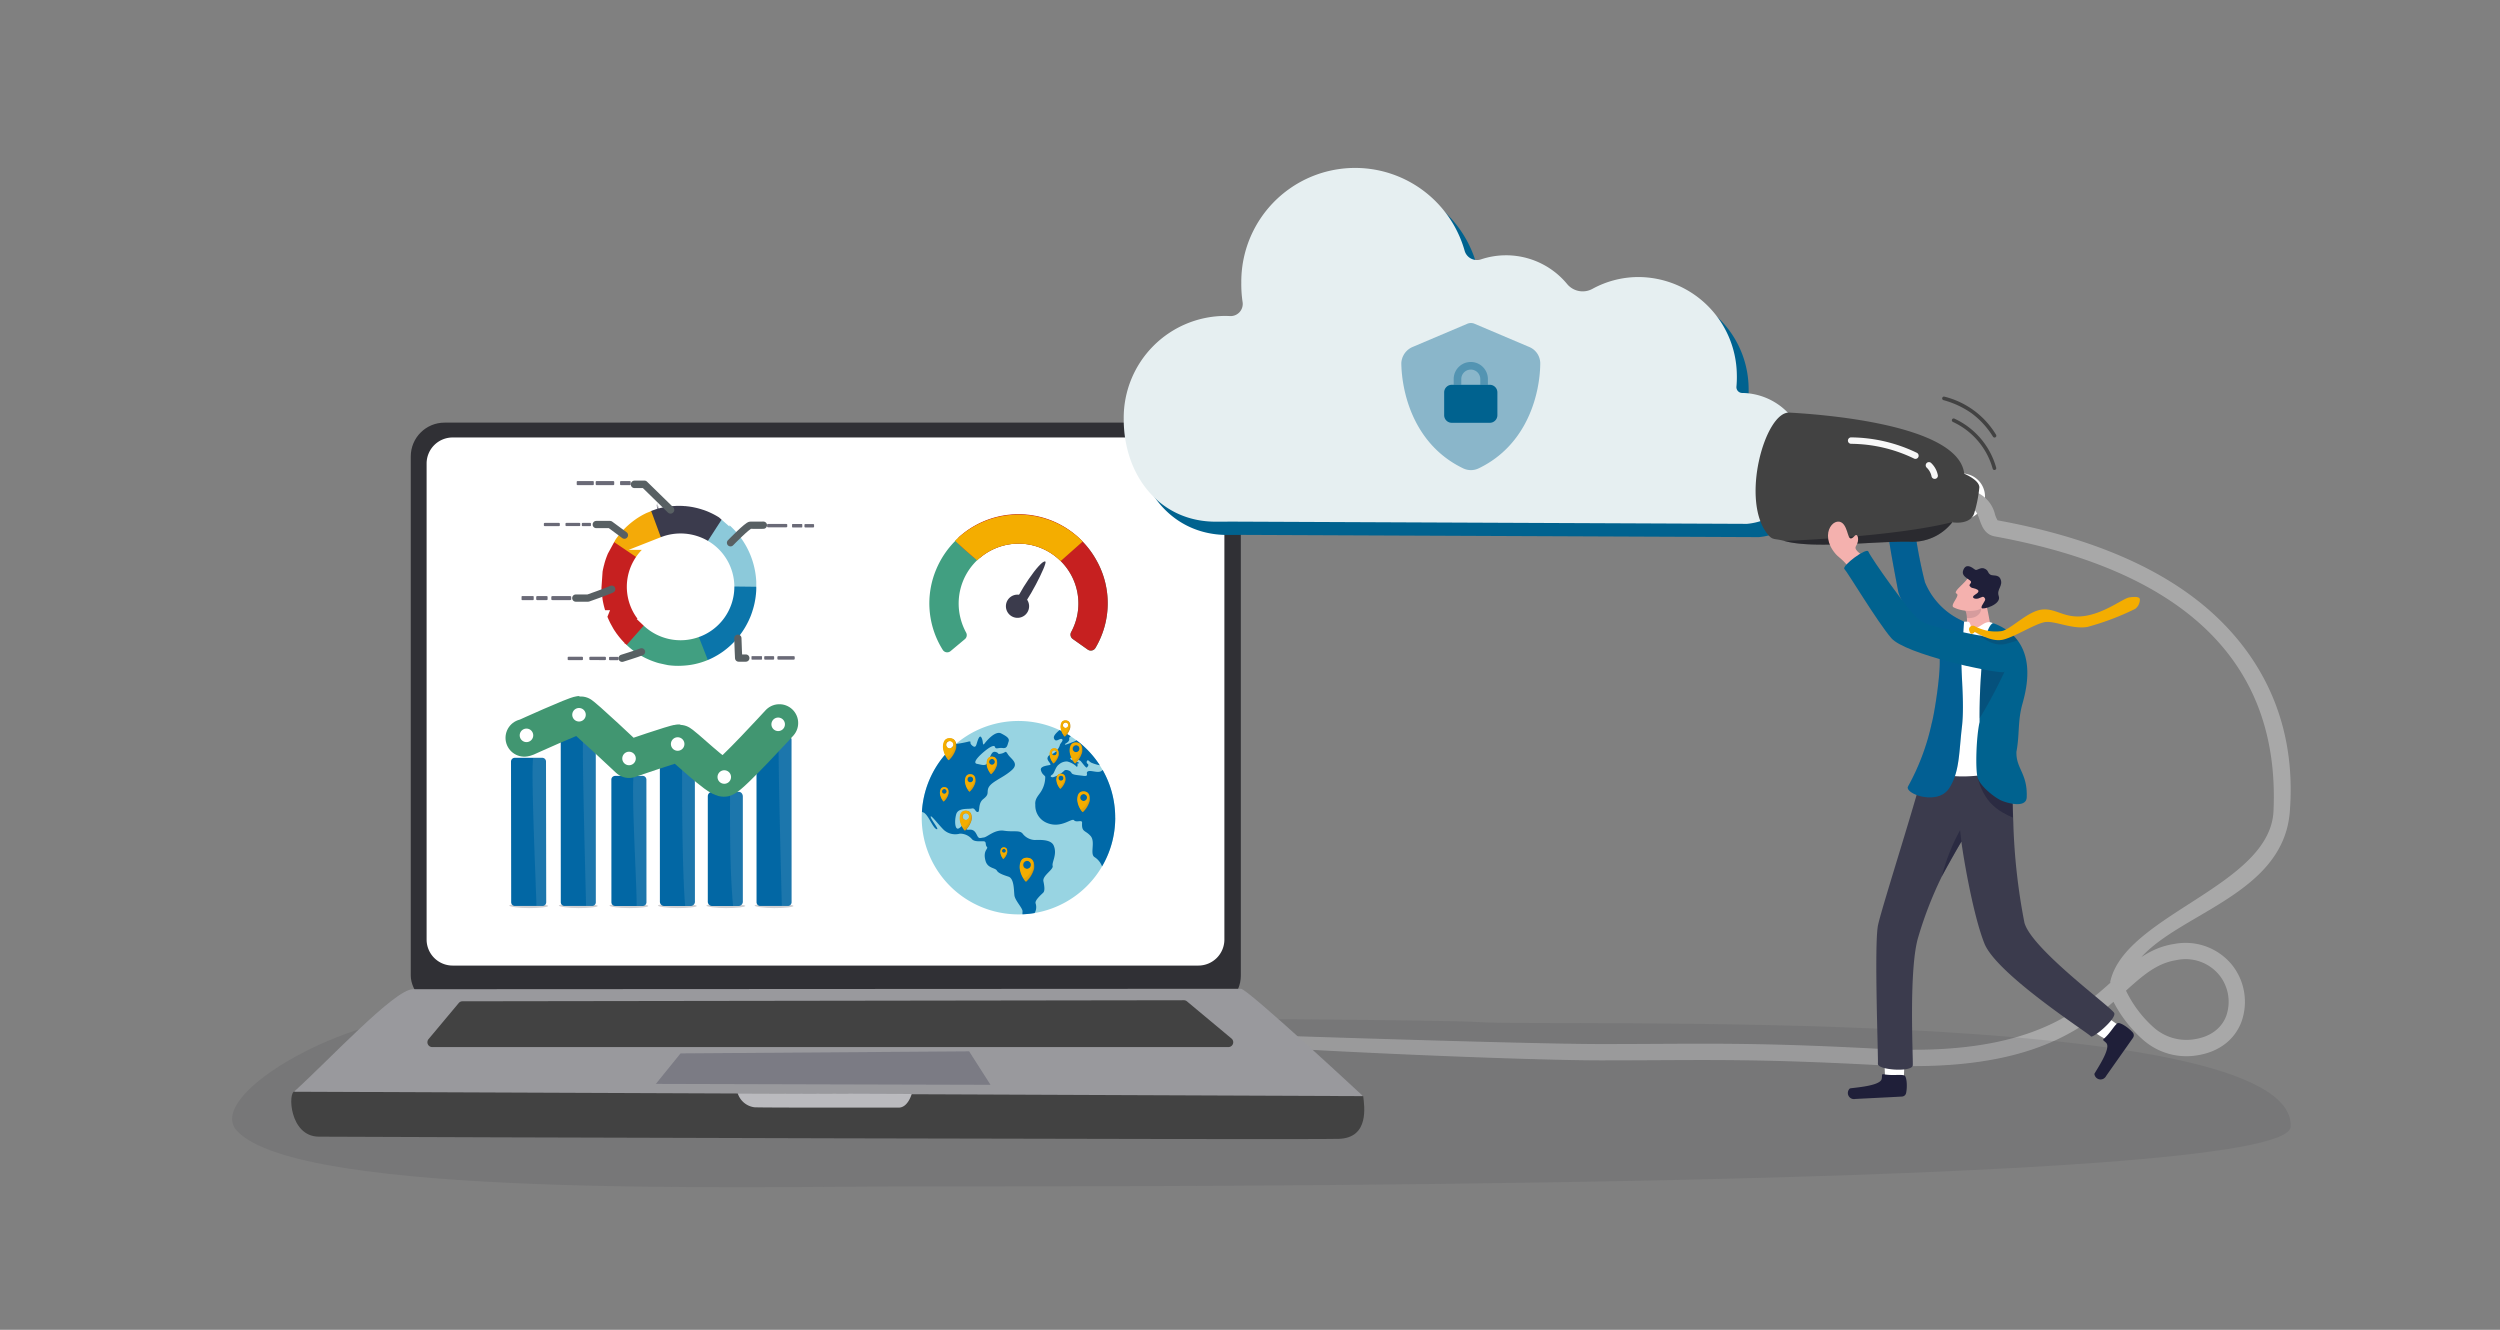 <svg xmlns="http://www.w3.org/2000/svg" width="444" height="236.17" viewBox="0 0 444 236.17">
  <rect x="0" y="0" width="444" height="236.17" fill="#808080" stroke="none"/>
  <g id="img-bereitstellung-to" transform="translate(-1.87)">
    <g id="Gruppe_2610" data-name="Gruppe 2610" transform="translate(207.011 87.348)">
      <path id="Pfad_8314" data-name="Pfad 8314" d="M2237.462,658.907a16.2,16.2,0,0,0-1.652-.307" transform="translate(-2094.153 -658.075)" fill="none" stroke="#fff" stroke-linecap="round" stroke-miterlimit="10" stroke-width="8.17"/>
      <path id="Pfad_8315" data-name="Pfad 8315" d="M1537.887,742.5c2.436-11.954,28.408-17.071,29.016-30.42,1.189-26.147-15.471-42.56-49.515-48.784-1.75-.32-2.286-1.83-2.676-2.934-.423-1.2-.712-1.891-1.715-2.24l.954-2.737a5.67,5.67,0,0,1,3.493,4.01,4.312,4.312,0,0,0,.459,1.048c17.174,3.142,30.285,8.941,38.984,17.24,9.209,8.783,14.024,20.43,12.911,34.528-1.357,17.179-26.612,18.8-29.071,30.867m-1.308-1.839c3.006-2.684,5.776-4.915,9.781-5.547a10.65,10.65,0,0,1,10.3,3.664,10.521,10.521,0,0,1,1.667,10.266c-1.278,3.23-4.126,5.315-8.021,5.87a11.654,11.654,0,0,1-9.423-2.8,23.054,23.054,0,0,1-5.24-6.737c-6.125,5.325-14.981,11.42-35.508,11.42q-2.91,0-6.139-.17c-18.594-.989-27.288-.944-39.323-.883-3.117.016-6.339.033-10.024.033-17.253,0-78.963-2.8-79.218-4.283l2.856-.49a.787.787,0,0,0-.085-.271c.018.028,61.183,2.146,76.447,2.146,3.679,0,6.9-.016,10.009-.033,12.083-.062,20.814-.106,39.491.887,24.512,1.3,33.821-5.449,40.162-11.045m3.555.71a20.9,20.9,0,0,0,4.872,6.491,8.757,8.757,0,0,0,7.159,2.155c2.82-.4,4.858-1.848,5.736-4.069a7.578,7.578,0,0,0-1.234-7.388,7.729,7.729,0,0,0-7.586-2.613C1546.192,739.094,1543.743,741.238,1540.7,743.973Z" transform="translate(-1368.27 -655.381)" fill="#a8a8a8"/>
    </g>
    <g id="Gruppe_2657" data-name="Gruppe 2657" transform="translate(43.096 75.059)">
      <path id="Pfad_8316" data-name="Pfad 8316" d="M399.2,1225.45c-16.286.658-39.483,14.3-33.942,20.376,11,12.063,89.819,9.893,122.417,9.893s241.944.487,242.344-10.618c.784-21.73-131.861-17.677-144.186-18.554C574.448,1225.737,399.2,1225.45,399.2,1225.45Z" transform="translate(-364.418 -1120.078)" fill="#32323f" opacity="0.12"/>
      <rect id="Rechteck_1441" data-name="Rechteck 1441" width="147.418" height="104.205" rx="6" transform="translate(31.727 0)" fill="#303035"/>
      <path id="Pfad_8317" data-name="Pfad 8317" d="M713.012,690.059H580.573a4.623,4.623,0,0,1-4.623-4.623V600.892a4.623,4.623,0,0,1,4.623-4.622H713.012a4.623,4.623,0,0,1,4.623,4.622v84.544A4.623,4.623,0,0,1,713.012,690.059Z" transform="translate(-541.41 -593.633)" fill="#fff"/>
      <path id="Pfad_8318" data-name="Pfad 8318" d="M429.353,1306.411c2.714.062,189.545-.91,189.754.849s1.128,7.385-4.3,7.581-171.966-.318-181.192-.388c-5.258-.039-5.514-8.07-4.262-8.042Z" transform="translate(-418.227 -1187.642)" fill="#424242"/>
      <path id="Pfad_8319" data-name="Pfad 8319" d="M431.722,1214.161c5.984-5.382,17.862-18.2,21.1-18.2,4.3,0,145.638-.078,147.086-.078,1.164,0,21.675,19.068,21.675,19.068l-189.865-.789Z" transform="translate(-420.731 -1095.336)" fill="#99999d"/>
      <path id="Pfad_8320" data-name="Pfad 8320" d="M582.373,1208.888l-5.359,6.406a.86.86,0,0,0,.66,1.412H719.068a.859.859,0,0,0,.55-1.52l-7.91-6.6a.865.865,0,0,0-.552-.2l-128.125.189A.855.855,0,0,0,582.373,1208.888Z" transform="translate(-542.131 -1105.804)" fill="#424242"/>
      <path id="Pfad_8321" data-name="Pfad 8321" d="M829.7,1264.3l-4.384,5.413,59.434.165-3.8-5.945Z" transform="translate(-750.061 -1152.275)" fill="#48485b" opacity="0.37"/>
      <path id="Pfad_8322" data-name="Pfad 8322" d="M914.33,1309.59a3.593,3.593,0,0,0,2.978,2.485c1.878.087,24.651.057,25.62.057,1.638,0,2.3-2.418,2.3-2.418l-30.9-.123Z" transform="translate(-824.537 -1190.479)" fill="#c6c6ca" opacity="0.91"/>
      <g id="Gruppe_2615" data-name="Gruppe 2615" transform="translate(51.403 10.38)">
        <g id="Gruppe_2611" data-name="Gruppe 2611" transform="translate(12.979 3.217)">
          <path id="Pfad_8323" data-name="Pfad 8323" d="M788.591,678.548q-.012-.588-.065-1.164a15.726,15.726,0,0,0-.674-3.331,15.48,15.48,0,0,0-3.868-6.317c-.18-.178-.366-.353-.555-.523-.082-.072-.165-.145-.248-.216s-.168-.14-.253-.211-.15-.121-.227-.183c-.015-.01-.028-.023-.044-.033-.07-.055-.14-.109-.212-.163-.168-.124-.338-.247-.511-.366-.091-.062-.183-.124-.276-.185-.054-.038-.109-.072-.165-.106a.055.055,0,0,0-.018-.011c-.07-.046-.141-.09-.212-.132-.281-.173-.567-.335-.861-.488-.078-.042-.157-.082-.235-.121-.1-.049-.2-.1-.3-.144-.2-.095-.4-.184-.6-.269-.1-.044-.206-.083-.307-.124l-.281-.106c-.015-.007-.031-.011-.046-.016-.1-.036-.2-.072-.3-.1s-.186-.062-.281-.092l-.121-.037c-.065-.021-.131-.041-.2-.059-.131-.039-.26-.075-.39-.109-.088-.025-.178-.046-.266-.065-.028-.008-.056-.015-.083-.021-.2-.046-.4-.09-.6-.129-.082-.015-.161-.031-.245-.044-.065-.011-.132-.024-.2-.033-.028,0-.054-.01-.083-.013-.078-.013-.155-.025-.234-.034s-.185-.024-.276-.034-.186-.021-.279-.029-.17-.016-.256-.023a.068.068,0,0,0-.031,0c-.06,0-.121-.01-.18-.013-.083-.006-.168-.01-.251-.015-.1,0-.2-.01-.307-.011-.232-.007-.464-.008-.7,0-.111,0-.219,0-.328.01a.158.158,0,0,0-.039,0h-.013c-.034,0-.067,0-.1.007s-.073,0-.111,0a.208.208,0,0,0-.044,0c-.021,0-.041,0-.06,0l-.188.015c-.065,0-.132.01-.2.016-.018,0-.034,0-.054,0a.276.276,0,0,0-.036,0c-.029,0-.06.005-.09.01-.078.008-.158.016-.235.028a.221.221,0,0,0-.034,0l-.154.021c-.042,0-.082.01-.122.018-.025,0-.046,0-.069.01s-.044.006-.065.01c-.091.015-.184.029-.276.046-.02,0-.041.006-.06.01l-.248.046c-.028,0-.054.01-.082.016a.1.1,0,0,0-.021,0c-.111.024-.225.046-.335.072h0s-.006,0-.01,0c-.038.008-.077.016-.114.026l-.033.008c-.065.015-.129.031-.193.047l-.049.013c-.072.018-.141.036-.212.057a.1.1,0,0,0-.021,0c-.047.013-.1.026-.144.042a.182.182,0,0,0-.024.007c-.02,0-.039.01-.059.016-.044.013-.088.026-.132.041-.024.006-.049.015-.072.023-.046.013-.09.028-.134.044s-.062.018-.091.029a.4.4,0,0,0-.062.021.375.375,0,0,0-.06.02c-.044.015-.088.029-.132.046a.862.862,0,0,0-.091.034.052.052,0,0,0-.025.01c-.074.024-.149.052-.22.082-.039.015-.078.028-.118.046l-.029.01h0l-.152.06-.051.021-.062.024-.044.02c-.007,0-.011,0-.018.006l-.132.057-.147.064-.008,0c-.1.044-.194.087-.289.132a.352.352,0,0,0-.051.024l-.142.069-.252.126c-.2.1-.4.211-.6.323-.047.028-.095.054-.14.083-.162.093-.323.193-.48.294l-.126.082c-.055.034-.111.072-.166.111s-.095.064-.14.1c-.149.1-.294.207-.438.314-.044.034-.088.065-.132.1s-.109.083-.163.127c-.038.028-.077.059-.114.09-.073.059-.147.119-.219.178s-.167.141-.25.212c-.02.016-.041.034-.06.054-.059.049-.116.1-.173.154-.162.145-.322.294-.477.451-.054.052-.106.1-.158.158l-.083.083c-.044.044-.085.088-.127.132-.062.064-.121.129-.178.194l-.111.124c-.029.031-.059.062-.083.093-.049.056-.1.113-.149.17s-.119.14-.176.209-.139.17-.2.255-.121.15-.176.227c-.034.044-.065.088-.1.132-.108.144-.214.292-.315.441-.049.072-.1.145-.149.219s-.1.149-.145.222c-.065.1-.132.209-.2.315-.029.047-.059.1-.088.145-.015.024-.028.049-.044.073-.028.047-.056.1-.083.147-.005.01-.012.019-.016.029-.042.074-.083.149-.122.222s-.07.131-.1.2l-.025.046c-.007.015-.015.028-.023.042l-.039.078v0c-.038.072-.072.142-.108.216-.06.121-.118.24-.173.362l-.015.034c-.038.083-.073.167-.111.25l-.02.046a.111.111,0,0,0-.01.024c-.046.106-.091.214-.134.323-.015.034-.028.065-.041.1-.021.052-.042.1-.062.157-.01.029-.023.059-.033.088-.031.082-.062.163-.091.247l-.015.042c-.021.057-.041.114-.06.173-.01.028-.021.059-.031.088s-.013.039-.018.059c-.025.067-.046.137-.065.206-.028.087-.056.178-.082.266,0,0,0,0,0,.007l-.024.088c-.016.057-.033.114-.049.173l-.015.052a.053.053,0,0,1,0,.015c0,.011-.007.024-.01.034-.025.091-.049.183-.072.276,0,.016-.01.034-.013.051a.349.349,0,0,0-.008.034l-.02.077a.192.192,0,0,0-.01.044c-.013.054-.025.109-.036.163a.347.347,0,0,0-.01.034c-.007.029-.013.062-.02.091s-.013.062-.02.091-.018.083-.026.126c-.015.073-.028.149-.044.222,0,.016-.007.034-.01.051l-.02.109c-.01.047-.016.095-.024.142a.172.172,0,0,1-.005.026c-.01.062-.021.126-.029.19,0,.026-.008.052-.011.078s-.008.054-.011.082,0,.034-.006.052c-.007.044-.013.085-.018.131l-.01.072c0,.034-.01.069-.011.1s-.01.078-.015.119-.013.111-.018.17a.08.08,0,0,1,0,.028c0,.01,0,.02,0,.029q-.015.145-.024.289c0,.041-.007.082-.01.123,0,.015,0,.029,0,.044-.008.1-.013.191-.016.287,0,.028,0,.054,0,.082-.005.082-.007.163-.01.247v.129c0,.1,0,.206,0,.307v.335a1,1,0,0,0,0,.121c0,.069,0,.14.007.207v0c0,.091.008.184.013.276,0,.042,0,.083.008.122,0,.065.01.129.015.194s.008.106.015.16a.711.711,0,0,0,.01.1c0,.067.011.136.02.2l.029.266c.011.1.025.194.039.289s.028.191.044.286c.018.116.039.232.06.345s.039.209.062.312h0c.018.091.038.18.057.271s.034.154.054.23.034.149.054.22c.054.217.114.436.18.652.018.062.037.124.057.188.026.083.054.167.082.248v0s0,.007,0,.01c.021.064.044.126.065.188,0,.018.011.036.018.054.02.054.039.106.057.158.01.025.018.049.028.074a.014.014,0,0,0,0,.01.369.369,0,0,0,.016.047c.018.051.038.1.059.15,0,.015.01.031.016.046.028.077.059.152.091.227.06.149.122.294.188.439.007.015.013.031.02.044s.016.036.025.054.024.056.038.083.026.059.041.087c.033.072.067.144.1.216a.109.109,0,0,1,.011.025c.015.031.029.064.046.095.046.091.091.181.141.271l.039.072s0,.006,0,.01c.033.062.065.124.1.188h0c.047.088.1.178.15.266s.1.176.155.265c.034.055.069.111.1.168a.248.248,0,0,0,.023.034c.015.023.028.044.042.065.025.038.046.077.072.114s.054.088.083.131h0c.023.034.046.07.072.1l.028.044.069.1c.016.024.036.051.054.075.039.057.08.114.121.17v0c.029.042.062.083.091.124.068.093.137.186.207.276v0c.013.018.026.036.041.054l.114.147s0,.005,0,.007c.059.073.118.147.176.219,0,0,0,0,0,.007a.225.225,0,0,0,.026.031c.034.041.065.08.1.119s.044.051.064.075c.065.077.132.154.2.23.024.026.047.054.072.082.056.062.111.122.168.183.023.024.044.051.067.073h0c.054.054.106.111.16.165s.082.083.122.124a.078.078,0,0,0,.016.016c.016.016.033.033.049.047.075.075.15.15.227.222.016.015.033.033.049.047l.011.01s0,0,.007,0,.015.016.024.024c.031.029.062.06.093.087l.062.056c.106.1.214.191.323.286l.013.011a.854.854,0,0,0,.073.064c.029.024.06.051.09.073.1.082.2.165.3.245.025.02.051.041.077.06l.126.095c.129.1.256.193.389.286l.013.008c.072.052.145.1.217.153l.248.167.065.044a.014.014,0,0,0,.01,0c.072.047.144.093.217.139l.016.01c.111.07.225.137.338.2l.087.05c.041.025.082.046.122.07.1.057.2.114.309.168.157.083.313.167.47.243q.4.2.826.372c.186.077.374.15.565.219s.382.135.573.2.389.121.585.173l.028,0,4.391.493.026,0h.006c.42-.016.833-.054,1.241-.106.054-.006.106-.015.155-.02.111-.015.211-.029.3-.044l.1-.015.083-.015a14.52,14.52,0,0,0,3.093-.9q.482-.2.945-.433a14.794,14.794,0,0,0,1.86-1.11c.2-.14.4-.284.586-.433a15.234,15.234,0,0,0,1.509-1.341c.246-.248.482-.506.71-.771s.423-.51.622-.776c.026-.033.049-.065.073-.1s.062-.083.09-.124c.054-.072.1-.147.158-.22l.013-.018c.047-.072.1-.142.145-.214s.1-.153.152-.232c.037-.057.073-.114.109-.173.074-.114.144-.23.214-.346.034-.06.07-.121.1-.18.049-.083.1-.168.144-.255.09-.162.178-.327.26-.495l.033-.062.054-.113h0l.008-.015c.01-.018.026-.054.049-.1.064-.131.122-.266.181-.4.034-.073.065-.148.1-.224l.044-.1s0,0,0,0c.011-.028.024-.055.034-.083s.024-.056.034-.083.015-.038.023-.056c.062-.152.119-.305.175-.459.01-.028.021-.057.031-.085a.031.031,0,0,0,0-.016c.029-.082.057-.162.083-.247,0-.008.005-.015.008-.025s.015-.044.023-.064.018-.059.028-.088.025-.08.038-.119c0-.015.01-.033.015-.047s0-.007,0-.01c.01-.028.018-.059.028-.088s.018-.062.028-.091h0c.008-.028.015-.052.023-.078s.018-.06.026-.088c.015-.049.028-.1.039-.144a.448.448,0,0,0,.013-.044l.024-.09c.024-.09.046-.18.069-.271.013-.059.028-.116.043-.175.02-.087.039-.175.057-.26.015-.065.028-.134.042-.2.005-.026.01-.054.015-.082a.011.011,0,0,1,0-.01c.006-.031.011-.062.018-.091.012-.062.023-.121.033-.181v-.005c.01-.062.021-.124.031-.188v0c0-.031.01-.062.015-.091.01-.062.02-.122.028-.184,0-.034.01-.07.015-.1,0,0,0-.01,0-.015.011-.087.025-.173.034-.26v-.015c.008-.054.013-.111.02-.165s.01-.083.013-.127.011-.111.015-.168v0c0-.054.01-.111.015-.167,0-.039.007-.08.008-.119l.01-.134c0-.034,0-.069.006-.1s0-.072,0-.106c0-.06.005-.119.008-.178q0-.054,0-.108c0-.057,0-.114,0-.173v-.361c0-.119,0-.222-.007-.323Zm-14.616,8.783a8.387,8.387,0,0,1-4.632-1.385,8.272,8.272,0,0,1-2.7-10.969q.179-.318.382-.616a8.264,8.264,0,0,1,.823-1.022,8.391,8.391,0,0,1,2.524-1.835c.165-.078.333-.15.5-.217a8.479,8.479,0,0,1,7.328.54,8.3,8.3,0,0,1,4.165,7.108v.082a8.326,8.326,0,0,1-5.573,7.838,8.463,8.463,0,0,1-2.815.478Z" transform="translate(-758.709 -663.45)" fill="#8cc9da"/>
          <path id="Pfad_8324" data-name="Pfad 8324" d="M853.89,663.5q.615.024,1.218.1" transform="translate(-838.348 -663.482)" fill="none" stroke="#fff" stroke-linecap="round" stroke-miterlimit="10" stroke-width="1.42"/>
          <path id="Pfad_8325" data-name="Pfad 8325" d="M826.472,665.979l-3.738,5.784a8.479,8.479,0,0,0-7.328-.541c-.17.067-.338.14-.5.217L811.94,664.8l.051-.025c.095-.046.193-.09.289-.132l.008,0q.074-.034.147-.064l.132-.057.018-.007.044-.02.062-.024.2-.082h0a.105.105,0,0,1,.029-.011c.039-.016.078-.031.118-.046.072-.028.147-.055.22-.082a.064.064,0,0,1,.024-.01c.031-.013.062-.024.092-.034a.322.322,0,0,1,.057-.018,1.3,1.3,0,0,1,.135-.046l.062-.021a.872.872,0,0,1,.091-.029l.134-.044.072-.023c.044-.015.088-.028.132-.041.02-.007.039-.011.059-.016a.1.1,0,0,1,.024-.006l.144-.042a.05.05,0,0,1,.021-.005c.07-.021.14-.039.212-.057a.443.443,0,0,1,.049-.013.176.176,0,0,1,.042-.01c.049-.015.1-.028.15-.039l.033-.008c.042-.01.082-.02.122-.028h0c.111-.026.224-.049.335-.072a.1.1,0,0,0,.021,0c.026-.007.054-.011.082-.016l.248-.046c.02,0,.041-.007.06-.01l.276-.046c.023,0,.044-.006.065-.01.064-.01.129-.02.193-.028s.1-.015.153-.021a.215.215,0,0,0,.034,0l.235-.028c.044,0,.083-.01.126-.013.018,0,.034,0,.054,0,.065-.006.131-.011.2-.016l.188-.015c.02,0,.039,0,.06,0s.028,0,.044,0c.07,0,.14-.01.214-.011a.285.285,0,0,0,.052,0c.109,0,.217-.008.328-.01.233,0,.467,0,.7,0,.1,0,.206.007.307.011.083,0,.168.008.251.015.062,0,.121.008.18.013a.1.1,0,0,1,.031,0c.087.005.172.013.256.023s.186.018.279.029.185.023.276.034.155.021.233.034c.028,0,.056.008.083.013.065.01.132.021.2.033.082.013.162.028.245.044.2.039.4.082.6.129.028.007.056.013.083.021l.266.065c.131.034.26.07.39.109.065.018.132.038.2.059.042.011.082.024.121.038.095.029.188.062.281.091s.2.069.3.1l.046.016.281.106c.1.041.206.082.307.124.2.083.405.175.6.269.1.046.2.095.3.144.08.039.158.08.235.121.292.152.58.313.861.488l.212.132.018.011c.055.034.111.069.165.106.088.07.18.131.271.194Z" transform="translate(-803.248 -663.389)" fill="#3b3b4d"/>
          <path id="Pfad_8326" data-name="Pfad 8326" d="M788.663,720.511c0,.041,0,.08,0,.121v.106c0,.059,0,.116,0,.173a.808.808,0,0,1,0,.108c0,.06,0,.119-.008.178,0,.034,0,.072,0,.106s0,.07-.007.1l-.01.134c0,.039,0,.08-.008.119s-.01.111-.015.167v0c0,.055-.008.111-.015.168-.01.1-.021.2-.033.292v.015c-.011.091-.024.183-.036.274s-.028.194-.044.289c0,.031-.01.062-.015.092l-.031.191v0c-.016.092-.034.183-.051.274,0,0,0,.007,0,.01-.073.38-.16.754-.263,1.122-.021.078-.044.155-.065.232-.006.026-.015.051-.023.077h0c-.01.033-.018.062-.028.091s-.018.06-.028.088-.011.039-.018.059c-.013.039-.025.08-.038.119s-.033.1-.049.152c0,.008,0,.015-.008.025-.028.083-.054.163-.083.247-.011.034-.025.069-.036.1-.055.155-.113.307-.175.459l-.093.229c-.013.034-.028.069-.044.1-.031.075-.064.15-.1.224-.059.136-.119.269-.181.4-.024.049-.041.083-.049.1s-.006.013-.008.015h0c-.029.061-.059.119-.087.178-.083.167-.171.331-.26.495-.046.085-.095.17-.144.255-.034.06-.069.121-.1.18-.069.118-.141.233-.214.346-.034.059-.072.116-.109.173-.047.078-.1.155-.152.232s-.1.142-.145.214l-.013.018c-.054.073-.1.148-.158.22s-.109.15-.163.222a15.067,15.067,0,0,1-6.207,4.848,14.441,14.441,0,0,1-5.019,1.107c-.194.01-.39.013-.586.013a14.617,14.617,0,0,1-2.745-.26l-.067-.015c-.234-.044-.465-.1-.694-.153-.008,0-.016,0-.024,0-.091-.025-.183-.046-.274-.072a14.39,14.39,0,0,1-2.1-.743c-.08-.034-.158-.072-.235-.106-.313-.145-.619-.3-.919-.469-.075-.042-.15-.083-.225-.127s-.149-.085-.22-.131-.147-.088-.219-.134-.145-.09-.217-.139c0,0-.007,0-.01,0-.18-.119-.359-.238-.532-.363-.09-.062-.178-.127-.266-.193s-.175-.131-.261-.2-.158-.124-.237-.188a.626.626,0,0,1-.049-.043c-.06-.049-.121-.1-.178-.15q-.037-.029-.074-.064c-.072-.062-.142-.121-.214-.186s-.122-.111-.185-.167c-.031-.028-.062-.057-.093-.087a.342.342,0,0,1-.025-.024s0,0-.006-.005c-.059-.055-.118-.111-.176-.168a.085.085,0,0,1-.018-.016l-.144-.142a.078.078,0,0,1-.016-.016c-.059-.06-.117-.121-.176-.178-.043-.044-.083-.085-.124-.131a.506.506,0,0,1-.049-.054l-.17-.186c-.118-.127-.229-.256-.338-.387l-.1-.119-.055-.069c-.044-.051-.083-.1-.122-.154a.483.483,0,0,1-.034-.044l-.114-.147a.46.46,0,0,1-.041-.054c-.047-.062-.1-.124-.142-.189s-.085-.116-.127-.176l-.029-.039v0l-.118-.168c-.01-.013-.018-.028-.028-.041l-.1-.14a.4.4,0,0,1-.028-.044.142.142,0,0,1-.016-.026c-.039-.059-.077-.118-.114-.176,0,0-.005-.005-.005-.005a.341.341,0,0,1-.021-.031.273.273,0,0,1-.025-.041c-.029-.046-.059-.093-.088-.141-.008-.011-.015-.024-.023-.034-.038-.062-.075-.121-.111-.185-.088-.147-.175-.3-.256-.447-.007-.01-.012-.02-.016-.028-.036-.065-.072-.131-.106-.2,0,0,0,0,0-.006a.139.139,0,0,1-.011-.021s0-.007,0-.01c-.034-.064-.065-.129-.1-.193a.12.12,0,0,1-.013-.024c-.038-.073-.075-.149-.111-.222a.11.11,0,0,1-.011-.025c-.031-.065-.062-.131-.091-.2l-.01-.021c-.015-.028-.028-.057-.041-.086a.747.747,0,0,1-.036-.082c-.01-.018-.016-.037-.026-.055-.038-.082-.073-.163-.108-.247-.021-.051-.044-.1-.064-.152-.013-.028-.026-.057-.036-.085a.374.374,0,0,1-.018-.046c-.013-.034-.028-.067-.041-.1s-.023-.054-.033-.082a.214.214,0,0,1-.016-.046c-.021-.049-.041-.1-.059-.15-.006-.02-.015-.039-.023-.059s-.018-.049-.028-.073c-.018-.052-.037-.1-.057-.158-.006-.018-.013-.036-.018-.054l-.044-.131c-.01-.023-.015-.044-.025-.065v0c-.028-.082-.054-.165-.082-.248-.02-.062-.039-.124-.057-.188-.065-.216-.126-.433-.18-.652-.02-.072-.038-.147-.054-.22s-.038-.154-.054-.23-.039-.178-.057-.269h0c-.023-.1-.043-.207-.062-.314s-.042-.23-.06-.344c-.015-.095-.029-.189-.044-.286s-.028-.193-.039-.289-.021-.178-.029-.266c-.008-.067-.015-.135-.02-.2a.962.962,0,0,1-.01-.1c-.007-.054-.01-.106-.015-.16l-.015-.194c0-.041,0-.082-.008-.122,0-.091-.01-.185-.013-.276v0c0-.069,0-.14-.007-.207,0-.041,0-.08,0-.121v-.335c0-.1,0-.206,0-.307v-.129c0-.083,0-.165.01-.247,0-.028,0-.054,0-.082,0-.1.01-.191.016-.287a.2.2,0,0,1,0-.044c0-.042,0-.083.01-.123q.01-.147.024-.289a.087.087,0,0,1,0-.029.08.08,0,0,1,0-.028c0-.057.011-.113.018-.17,0-.041.01-.08.015-.119s.008-.07.011-.1l.01-.072c0-.044.011-.087.018-.131,0-.018,0-.034.006-.052s.008-.054.011-.082.008-.052.011-.078l.015-.1c0-.031.01-.062.015-.091a.12.12,0,0,1,0-.026.029.029,0,0,1,0-.016c.006-.041.013-.082.021-.121v0c.006-.036.013-.072.02-.109l0-.025v0c.01-.055.021-.111.033-.168,0-.026.01-.052.015-.077.008-.044.016-.083.026-.126l.02-.091.02-.091c.015-.065.029-.132.046-.2,0-.015.007-.028.01-.044.008-.037.016-.073.028-.111s.015-.069.025-.1c.015-.057.029-.116.046-.175.008-.028.015-.055.024-.083a.054.054,0,0,1,0-.015l.015-.052c.01-.041.021-.08.033-.119s.016-.06.026-.09.01-.034.015-.054c0,0,0,0,0-.007.013-.044.026-.083.038-.127s.034-.109.051-.165c.01-.028.018-.055.028-.085v0c.01-.029.018-.059.028-.088a.012.012,0,0,1,0-.01c0-.015.01-.033.016-.047.013-.039.026-.078.039-.119s.021-.057.029-.087.021-.057.031-.086c.031-.086.062-.173.095-.26.01-.028.023-.057.034-.085.02-.052.041-.1.062-.157.046-.121.095-.237.144-.354.012-.028.025-.056.036-.083s.015-.034.025-.052a.253.253,0,0,0,.013-.031c.033-.072.065-.147.1-.217l.015-.034c.072-.158.147-.315.225-.472.024-.047.044-.083.052-.1a.025.025,0,0,0,0-.01v0h0c.011-.023.025-.046.036-.069s.013-.028.021-.043h0l6.151,3.4a8.263,8.263,0,0,0,1.553,10.06,8.05,8.05,0,0,0,1.15.909,8.393,8.393,0,0,0,13.022-6.933v-.082l.32,0,5.911.069h0Z" transform="translate(-758.777 -704.974)" fill="#0b75aa"/>
          <path id="Pfad_8327" data-name="Pfad 8327" d="M769.383,711.38l-3.627,5.961-.01,0c-.18-.119-.359-.238-.532-.362-.09-.062-.178-.127-.266-.193s-.175-.131-.261-.2-.158-.124-.237-.188a.628.628,0,0,1-.049-.043c-.06-.049-.121-.1-.178-.15q-.037-.029-.074-.064c-.072-.062-.142-.121-.214-.186s-.122-.111-.184-.167c-.031-.028-.062-.057-.093-.087a.12.12,0,0,1-.024-.024s0,0-.006,0l-.012-.01c-.055-.052-.111-.1-.163-.158a.085.085,0,0,1-.018-.016l-.144-.142a.086.086,0,0,1-.016-.016c-.042-.042-.083-.083-.122-.124l-.052-.054c-.042-.044-.083-.085-.124-.131a.5.5,0,0,1-.049-.054c-.057-.062-.113-.122-.17-.186-.118-.127-.229-.256-.338-.387l-.1-.119c-.01-.01-.018-.021-.026-.031s-.021-.025-.029-.038c-.044-.051-.083-.1-.122-.154s-.1-.126-.15-.189a.481.481,0,0,1-.041-.054c-.047-.062-.1-.124-.142-.189s-.085-.116-.127-.176-.1-.14-.149-.209-.083-.121-.124-.181a.4.4,0,0,1-.028-.044.143.143,0,0,1-.016-.026c-.039-.059-.077-.118-.114-.176,0,0,0,0,0,0-.015-.024-.029-.046-.046-.072-.029-.046-.059-.093-.088-.141-.008-.011-.015-.024-.023-.034-.038-.062-.075-.121-.111-.185-.088-.147-.175-.3-.256-.447-.042-.073-.083-.15-.122-.227,0,0,0,0,0-.006-.039-.074-.078-.149-.116-.224a.112.112,0,0,1-.013-.024c-.074-.145-.145-.292-.216-.439,0-.006-.007-.013-.01-.021-.015-.028-.028-.057-.041-.086a.722.722,0,0,1-.036-.082c-.01-.018-.016-.038-.026-.055-.037-.082-.073-.163-.108-.247-.021-.051-.044-.1-.064-.152-.013-.028-.026-.057-.036-.085a.377.377,0,0,1-.018-.046c-.013-.034-.028-.067-.041-.1s-.023-.054-.033-.082a.216.216,0,0,1-.016-.046c-.026-.065-.051-.132-.075-.2-.037-.1-.072-.2-.108-.3l-.044-.13c-.008-.02-.015-.038-.021-.057,0,0,0,0,0-.01v0c-.028-.082-.054-.165-.082-.248-.019-.062-.039-.124-.057-.188-.065-.216-.126-.433-.18-.652-.02-.072-.038-.147-.054-.22s-.038-.154-.054-.23-.039-.178-.057-.269h0c-.023-.1-.042-.207-.062-.313s-.042-.23-.06-.345c-.015-.095-.029-.189-.044-.286s-.028-.193-.039-.289-.021-.178-.029-.266c-.008-.067-.015-.136-.02-.2a.974.974,0,0,1-.01-.1c-.007-.054-.01-.106-.015-.16l-.015-.194c0-.041,0-.082-.008-.122,0-.091-.01-.185-.013-.276v0c0-.069,0-.14-.006-.207,0-.041,0-.08,0-.121v-.335c0-.1,0-.206,0-.307v-.129c0-.083,0-.165.01-.247,0-.028,0-.054,0-.082,0-.1.01-.191.016-.287a.2.2,0,0,1,0-.044c0-.042,0-.083.01-.122q.01-.147.025-.289a.086.086,0,0,1,0-.029.08.08,0,0,1,0-.028c0-.057.011-.113.018-.17l.015-.119c0-.034.008-.07.011-.1l.01-.072c0-.044.011-.086.018-.131,0-.018,0-.034.007-.052s.008-.054.011-.082.008-.052.011-.078l.015-.1.015-.091a.127.127,0,0,1,0-.026.029.029,0,0,1,0-.016c.006-.041.013-.082.021-.121v0c.007-.036.013-.072.019-.109l0-.025v0c.01-.056.021-.111.033-.168,0-.026.01-.052.015-.077.008-.044.016-.083.026-.126s.013-.062.02-.091.013-.062.02-.091c.015-.065.029-.132.046-.2,0-.015.007-.028.01-.044.008-.038.016-.073.028-.111s.015-.069.024-.1c.015-.057.029-.116.046-.175.008-.028.015-.055.024-.083a.053.053,0,0,1,0-.015l.015-.052c.01-.041.021-.08.033-.119s.016-.06.026-.09.01-.034.015-.054c0,0,0,0,0-.007.013-.044.026-.083.038-.127s.034-.109.051-.165c.01-.028.018-.056.028-.085v0c.01-.029.018-.059.028-.088a.012.012,0,0,1,0-.01c0-.015.01-.033.016-.047.013-.039.026-.078.039-.119s.021-.057.029-.087.021-.057.031-.086c.031-.087.062-.173.095-.26.01-.028.023-.057.034-.085.02-.052.041-.1.062-.157.046-.121.095-.237.144-.354.011-.028.025-.055.036-.083s.015-.034.025-.052a.262.262,0,0,0,.013-.031c.033-.072.065-.147.1-.217l.015-.034c.072-.158.147-.315.225-.472.024-.047.044-.083.052-.1,0,0,0,0,0,0v-.011h0c.011-.023.024-.046.036-.069s.013-.028.021-.042.016-.031.026-.046c.041-.078.082-.157.124-.233l.1-.185.016-.029c.028-.049.056-.1.083-.147.015-.024.028-.049.044-.073.029-.047.059-.1.088-.145a.081.081,0,0,1,.01-.015c.13-.217.268-.433.411-.643q.265-.4.557-.772c.227-.294.465-.581.714-.857l0,0,5.173,4.913a8.542,8.542,0,0,0-.823,1.022q-.2.3-.382.616a8.263,8.263,0,0,0,1.553,10.06,7.607,7.607,0,0,0,1.145.916Z" transform="translate(-758.752 -688.884)" fill="#c62020"/>
          <path id="Pfad_8328" data-name="Pfad 8328" d="M783.469,676.368c-.17.067-.338.14-.5.217a8.37,8.37,0,0,0-2.524,1.835,8.537,8.537,0,0,0-.823,1.022l-5.849-3.964c.047-.073.1-.149.145-.222s.1-.147.149-.219c.1-.15.207-.3.315-.441.034-.044.065-.088.1-.132.057-.077.116-.152.176-.227s.134-.17.2-.255.116-.14.176-.209.1-.114.149-.17q.039-.047.083-.093c.036-.042.073-.083.111-.124.059-.065.119-.131.178-.194.042-.044.083-.088.127-.132.028-.028.054-.057.083-.083.052-.054.1-.106.158-.158.157-.157.313-.305.477-.451.057-.054.114-.1.173-.153.02-.02.041-.036.06-.054.083-.072.165-.142.25-.212s.145-.121.219-.178c.038-.031.077-.062.114-.09.054-.044.109-.085.163-.127s.088-.065.132-.1c.142-.106.289-.212.438-.314.046-.033.093-.065.14-.1s.111-.075.167-.111l.126-.082q.237-.152.48-.294l.14-.083q.294-.169.6-.323c.083-.044.168-.083.251-.126.046-.025.095-.046.142-.069l.051-.024c.095-.046.193-.09.289-.132l.008,0q.074-.034.147-.064l.132-.057.018-.007.044-.02.062-.024.051-.021.152-.06h0l2.515,6.833Z" transform="translate(-771.311 -668.536)" fill="#f4aa08"/>
          <path id="Pfad_8329" data-name="Pfad 8329" d="M804.285,803.682a14.446,14.446,0,0,1-5.019,1.107c-.194.01-.39.013-.586.013a14.612,14.612,0,0,1-2.745-.26l-.067-.015c-.234-.044-.465-.1-.694-.153-.008,0-.016,0-.024,0-.091-.024-.183-.046-.274-.072a14.384,14.384,0,0,1-2.1-.743c-.08-.034-.158-.072-.235-.106-.313-.145-.619-.3-.919-.469-.075-.042-.15-.083-.225-.127s-.149-.085-.22-.131-.147-.088-.219-.134-.145-.09-.217-.139c0,0-.006,0-.01,0-.18-.119-.359-.238-.532-.362-.09-.062-.178-.127-.266-.193s-.175-.131-.261-.2-.158-.124-.237-.188a.613.613,0,0,1-.049-.042c-.06-.049-.121-.1-.178-.15q-.037-.029-.073-.064c-.072-.062-.142-.121-.214-.186s-.122-.111-.185-.167l-.093-.087a.333.333,0,0,1-.024-.025l4.6-5.2a8.043,8.043,0,0,0,1.15.91,8.463,8.463,0,0,0,7.449.9l2.467,6.29Z" transform="translate(-783.736 -773.995)" fill="#419f81"/>
          <path id="Pfad_8330" data-name="Pfad 8330" d="M788.642,678.548q-.012-.588-.065-1.164a15.73,15.73,0,0,0-.674-3.331,15.481,15.481,0,0,0-3.868-6.317c-.18-.178-.366-.353-.555-.521-.082-.072-.165-.145-.248-.217s-.168-.14-.253-.211-.15-.121-.227-.183c-.015-.01-.028-.023-.044-.033-.07-.055-.14-.109-.212-.163-.168-.124-.338-.247-.511-.366-.092-.062-.183-.124-.276-.185-.054-.038-.109-.072-.165-.106a.054.054,0,0,0-.018-.011c-.07-.046-.14-.09-.212-.132-.281-.173-.567-.335-.86-.488-.078-.042-.157-.082-.235-.121-.1-.049-.2-.1-.3-.144-.2-.095-.4-.184-.6-.269-.1-.044-.206-.083-.307-.124l-.281-.106c-.015-.007-.031-.011-.046-.016-.1-.036-.2-.072-.3-.1s-.186-.062-.281-.092l-.121-.037c-.065-.021-.131-.041-.2-.059-.131-.039-.26-.075-.39-.109-.088-.025-.178-.046-.266-.065-.028-.008-.056-.015-.083-.021-.2-.046-.4-.09-.6-.129-.082-.015-.162-.031-.245-.044-.065-.011-.132-.024-.2-.033-.028,0-.054-.01-.083-.013-.078-.013-.155-.025-.234-.034s-.185-.024-.276-.034-.186-.021-.279-.029-.17-.016-.256-.023a.067.067,0,0,0-.031,0c-.06,0-.121-.01-.18-.013-.083-.006-.168-.01-.251-.015-.1,0-.2-.01-.307-.011-.232-.007-.464-.008-.7,0-.122,0-.246.007-.367.013h-.013c-.034,0-.067,0-.1.007-.052,0-.1,0-.155.008-.021,0-.041,0-.06,0l-.188.015c-.065,0-.132.01-.2.016-.018,0-.034,0-.054,0a.278.278,0,0,0-.036,0c-.109.01-.217.025-.325.036a.223.223,0,0,0-.034,0c-.091.011-.186.024-.276.039-.024,0-.046,0-.069.01s-.044.007-.065.01c-.091.015-.184.029-.276.046-.02.005-.041.007-.06.01-.111.02-.219.042-.328.064a.1.1,0,0,0-.021,0c-.111.024-.225.046-.335.072h0s-.007,0-.01,0c-.1.023-.2.046-.3.072a.134.134,0,0,0-.042.01l-.049.013c-.072.018-.14.036-.212.057a.1.1,0,0,0-.021,0c-.047.013-.1.026-.144.042a.183.183,0,0,0-.025.007c-.02,0-.039.01-.059.016-.044.013-.088.026-.132.041-.025.006-.049.015-.072.023-.046.013-.09.028-.134.044s-.062.018-.091.029a.4.4,0,0,0-.062.021.376.376,0,0,0-.06.02.57.57,0,0,0-.075.028c-.051.015-.1.033-.15.052a.051.051,0,0,0-.024.01c-.074.025-.149.052-.22.082-.039.015-.078.028-.118.046l-.029.01h0l-.152.06-.051.021-.062.025-.044.02c-.006,0-.011,0-.018.006l-.132.057-.147.064-.008.005c-.1.044-.194.087-.289.132a.359.359,0,0,0-.051.024l-.142.069-.252.126c-.2.1-.4.211-.6.323-.047.028-.095.054-.14.083-.162.093-.323.193-.48.294l-.126.082c-.055.034-.111.072-.167.111s-.095.064-.14.1c-.149.1-.294.207-.438.314-.044.034-.088.065-.132.1s-.109.083-.163.127c-.038.028-.077.059-.114.09-.073.059-.147.119-.219.178s-.167.14-.25.212c-.02.016-.041.034-.06.054-.059.049-.116.1-.173.154-.162.145-.322.294-.477.451-.054.052-.106.1-.158.158l-.083.083c-.044.044-.085.088-.127.132-.062.064-.121.129-.178.194l-.111.124c-.029.031-.059.062-.083.093-.049.056-.1.113-.149.17s-.119.14-.176.209-.139.17-.2.255-.121.15-.176.227c-.034.044-.065.088-.1.132-.108.144-.214.292-.315.441-.024.033-.046.065-.068.1s-.054.082-.08.121c-.049.073-.1.149-.145.222-.065.1-.132.209-.2.315-.044.072-.088.145-.131.219-.028.047-.056.1-.083.147l-.016.029-.1.185c-.007.013-.013.026-.02.037-.036.065-.07.131-.1.2l-.024.046c-.007.015-.015.028-.023.042l-.039.078v0c-.038.072-.072.142-.108.216-.06.121-.117.24-.173.362l-.015.034c-.044.1-.088.2-.131.3a.111.111,0,0,0-.01.024c-.046.106-.092.214-.134.323s-.091.227-.134.343c-.031.082-.062.163-.091.247l-.015.042c-.021.057-.041.114-.06.173s-.034.1-.049.147c-.01.028-.02.057-.029.086v0c-.011.037-.024.075-.034.113s-.029.091-.044.139-.024.083-.038.127c0,0,0,0,0,.006l-.024.088c-.023.073-.044.15-.064.225a.052.052,0,0,1,0,.015c-.005.011-.007.025-.01.034-.024.091-.049.183-.072.276a.52.52,0,0,0-.013.051.333.333,0,0,0-.008.034c-.025.093-.046.188-.065.284,0,.011-.006.025-.01.034-.006.029-.013.062-.02.091s-.013.062-.02.091-.018.083-.026.126l-.015.077c-.01.047-.018.1-.028.145,0,.016-.006.034-.01.051-.007.036-.013.072-.02.109v0c-.008.041-.015.082-.021.121a.029.029,0,0,1,0,.016.177.177,0,0,1,0,.026c-.01.062-.021.126-.029.189,0,.026-.008.052-.011.078s-.008.054-.011.082a.5.5,0,0,0-.007.052c-.01.065-.02.134-.028.2,0,.034-.01.069-.012.1-.013.1-.024.209-.034.313a.09.09,0,0,1,0,.029q-.015.145-.024.289c0,.041-.007.082-.01.122,0,.015,0,.029,0,.044-.008.1-.013.191-.016.287-.006.127-.011.253-.015.382v.077c0,.1,0,.206,0,.307v.335a1,1,0,0,0,0,.121c0,.069,0,.14.007.207v0c0,.091.008.184.013.276,0,.042,0,.083.008.122l.015.194c0,.054.008.106.015.16a.711.711,0,0,0,.01.1c0,.067.011.136.02.2.01.088.019.178.029.266s.024.194.039.289.028.191.044.286c.018.116.039.232.06.344s.039.209.062.312h0c.018.091.038.18.057.271s.034.154.054.23.034.149.054.22c.054.217.114.436.18.652.018.062.038.124.057.188.026.083.054.167.082.248v0s0,.006,0,.01c.021.064.044.126.065.188,0,.018.011.036.018.054.02.054.039.106.057.158.01.025.018.049.028.073a.014.014,0,0,0,0,.01.407.407,0,0,0,.016.047c.018.051.038.1.059.15,0,.015.01.031.016.046s.021.054.033.082.028.067.041.1a.489.489,0,0,0,.018.046c.01.028.024.057.036.085.021.051.044.1.064.152.034.083.07.165.108.247.01.018.016.038.026.056s.024.054.036.082.026.059.041.087c.033.072.067.144.1.216a.111.111,0,0,1,.011.024c.015.031.029.064.046.095s.044.085.065.127.047.1.072.144l.039.072s0,.007,0,.01.007.015.011.021,0,0,0,.007l.083.16h0c.008.013.015.024.023.036.042.077.083.154.127.229s.1.176.155.265l.1.168a.241.241,0,0,0,.023.034l.088.141a.273.273,0,0,0,.024.041.369.369,0,0,0,.021.031,0,0,0,0,0,0,0c.018.033.039.064.061.095h0c.018.028.036.054.054.08a.145.145,0,0,0,.016.026l.028.044.069.1c.01.011.018.024.028.038.046.07.1.14.145.207v0c.051.072.1.142.158.214s.095.127.142.189c.013.018.026.036.041.054l.114.147c.062.08.122.158.188.234a.226.226,0,0,0,.026.031c.034.041.065.08.1.119.109.131.22.26.338.387l.17.186c.015.018.031.034.049.054a.172.172,0,0,1,.015.018h0c.054.054.106.111.16.165s.082.083.122.124a.075.075,0,0,0,.016.016l.144.142a.056.056,0,0,0,.018.016c.054.054.108.106.163.158l.011.01s0,0,.006,0,.015.016.025.025c.031.029.062.06.093.086.062.056.121.111.185.167s.14.124.214.186a.867.867,0,0,0,.073.064l.178.15c.015.015.033.028.049.042l.237.188c.087.067.175.134.261.2s.176.13.266.193c.175.126.353.247.532.362a.014.014,0,0,0,.01,0c.072.047.144.093.217.139s.145.09.219.134.147.088.22.13.15.085.225.127c.222.124.449.243.678.354.082.039.16.077.242.113s.157.072.235.106c.116.054.232.1.348.152.186.077.374.15.565.219s.381.134.573.2.389.121.585.173c.082.023.185.047.3.075.008,0,.016,0,.025,0,.212.049.464.1.694.154l.067.015c.338.072.609.126.609.126a13.917,13.917,0,0,0,2.748.122c.56-.026,1.043-.078,1.4-.126.111-.015.211-.029.3-.044l.1-.015.083-.015a14.521,14.521,0,0,0,3.093-.9q.483-.2.945-.433a14.8,14.8,0,0,0,1.86-1.11q.3-.21.586-.433a15.219,15.219,0,0,0,1.509-1.341c.247-.248.482-.506.71-.771s.423-.509.622-.776c.026-.033.049-.065.073-.1s.062-.083.09-.124c.054-.072.1-.147.158-.22l.013-.018c.047-.072.1-.142.145-.214s.1-.153.152-.232c.038-.057.073-.114.109-.173.073-.114.144-.23.214-.346.034-.06.07-.121.1-.18.049-.083.1-.168.144-.255.09-.162.178-.327.26-.495.011-.021.023-.042.033-.062l.054-.113h0l.008-.015c.01-.018.026-.054.049-.1.064-.131.122-.266.181-.4.034-.073.065-.149.1-.224l.044-.1s0,0,0,0c.011-.028.025-.055.034-.083s.025-.056.034-.083.015-.038.023-.056c.062-.152.119-.305.175-.459.01-.028.021-.057.031-.085a.032.032,0,0,0,0-.016c.029-.082.057-.162.083-.247,0-.008,0-.015.008-.025s.015-.044.023-.064.018-.059.028-.088.025-.078.036-.119c0-.015.01-.033.015-.047s0-.006,0-.01c.01-.028.018-.059.028-.088s.018-.06.028-.092h0c.008-.028.015-.052.023-.078s.018-.06.026-.088c.015-.049.028-.1.039-.144,0-.015.01-.029.013-.044l.025-.09c.025-.09.046-.18.069-.271.013-.059.028-.116.042-.175.02-.087.039-.175.057-.26.015-.065.028-.134.042-.2,0-.026.01-.054.015-.082a.011.011,0,0,1,0-.01c.007-.031.011-.062.018-.091.011-.062.023-.121.033-.181v0c.01-.062.021-.124.031-.188v0l.015-.091c.01-.062.02-.122.028-.184,0-.034.01-.07.015-.1,0,0,0-.01,0-.015.012-.087.025-.173.034-.26v-.015c.008-.054.013-.111.02-.165s.01-.083.013-.127.011-.111.015-.168v0c0-.054.01-.111.015-.167,0-.039.007-.08.008-.119s.006-.09.01-.134,0-.069.007-.1,0-.072,0-.106c0-.06,0-.119.008-.178q0-.054,0-.108c0-.057,0-.114,0-.173v-.691Zm-20.4,6.489a8.263,8.263,0,0,1-1.553-10.06q.179-.318.382-.616a8.264,8.264,0,0,1,.823-1.022,8.392,8.392,0,0,1,2.524-1.835c.165-.078.333-.15.5-.217a8.479,8.479,0,0,1,7.328.54,8.3,8.3,0,0,1,4.165,7.108v.082a8.325,8.325,0,0,1-5.573,7.838,8.4,8.4,0,0,1-8.6-1.816Z" transform="translate(-758.759 -663.45)" fill="none" stroke="#fff" stroke-miterlimit="10" stroke-width="2.32"/>
        </g>
        <path id="Pfad_8331" data-name="Pfad 8331" d="M902.193,687.194c-.028-.011-.056-.025-.083-.034.018.006.036.015.054.023l.029.013Z" transform="translate(-865.715 -680.062)" fill="#8cc9da"/>
        <path id="Pfad_8332" data-name="Pfad 8332" d="M906.5,694.792s3.057-3.159,3.543-3.124,2.293,0,2.293,0" transform="translate(-869.388 -683.834)" fill="none" stroke="#586063" stroke-linecap="round" stroke-linejoin="round" stroke-width="1.29"/>
        <path id="Pfad_8333" data-name="Pfad 8333" d="M914.48,814.62c.028,1.226.137,3.525.137,3.525h1.28" transform="translate(-876.065 -786.71)" fill="none" stroke="#586063" stroke-linecap="round" stroke-linejoin="round" stroke-width="1.29"/>
        <path id="Pfad_8334" data-name="Pfad 8334" d="M744.589,761.28c-.682.349-4.2,1.581-4.2,1.581H738.21" transform="translate(-728.578 -742.079)" fill="none" stroke="#586063" stroke-linecap="round" stroke-linejoin="round" stroke-width="1.29"/>
        <path id="Pfad_8335" data-name="Pfad 8335" d="M946.471,690.29h3.179c.111,0,.2.055.2.124v.361c0,.069-.091.124-.2.124h-3.179c-.111,0-.2-.056-.2-.124v-.361C946.27,690.345,946.36,690.29,946.471,690.29Z" transform="translate(-902.664 -682.681)" fill="#3b3b4d" opacity="0.76"/>
        <path id="Pfad_8336" data-name="Pfad 8336" d="M711.779,768.76h3.135c.111,0,.2.065.2.147v.426c0,.082-.09.147-.2.147h-3.135c-.111,0-.2-.065-.2-.147v-.426C711.58,768.825,711.67,768.76,711.779,768.76Z" transform="translate(-706.296 -748.338)" fill="#3b3b4d" opacity="0.76"/>
        <path id="Pfad_8337" data-name="Pfad 8337" d="M679.339,768.76h1.917a.126.126,0,0,1,.119.131v.457a.126.126,0,0,1-.119.13h-1.917a.126.126,0,0,1-.119-.13v-.457A.125.125,0,0,1,679.339,768.76Z" transform="translate(-679.22 -748.338)" fill="#3b3b4d" opacity="0.76"/>
        <path id="Pfad_8338" data-name="Pfad 8338" d="M697.181,768.891v.457c0,.072-.08.13-.178.13h-1.666c-.1,0-.178-.059-.178-.13v-.457c0-.072.08-.131.178-.131H697C697.1,768.76,697.181,768.819,697.181,768.891Z" transform="translate(-692.557 -748.338)" fill="#3b3b4d" opacity="0.76"/>
        <path id="Pfad_8339" data-name="Pfad 8339" d="M973.529,690.41h1.621a.107.107,0,0,1,.1.111v.385a.1.1,0,0,1-.1.111h-1.621a.107.107,0,0,1-.1-.111v-.385A.105.105,0,0,1,973.529,690.41Z" transform="translate(-925.39 -682.781)" fill="#3b3b4d" opacity="0.76"/>
        <path id="Pfad_8340" data-name="Pfad 8340" d="M988.628,690.531v.385c0,.062-.067.111-.15.111H987.07c-.083,0-.15-.051-.15-.111v-.385c0-.062.067-.111.15-.111h1.408C988.559,690.42,988.628,690.471,988.628,690.531Z" transform="translate(-936.677 -682.79)" fill="#3b3b4d" opacity="0.76"/>
        <g id="Gruppe_2612" data-name="Gruppe 2612" transform="translate(8.19 30.325)">
          <path id="Pfad_8341" data-name="Pfad 8341" d="M792.034,829.41c-.736.305-3.444,1.145-3.444,1.145" transform="translate(-778.922 -829.41)" fill="none" stroke="#586063" stroke-linecap="round" stroke-linejoin="round" stroke-width="1.29"/>
          <path id="Pfad_8342" data-name="Pfad 8342" d="M774.37,834.989v.38c0,.06.067.109.15.109h1.386c.082,0,.15-.049.15-.109v-.38c0-.06-.067-.109-.15-.109H774.52C774.439,834.88,774.37,834.929,774.37,834.989Z" transform="translate(-767.024 -833.987)" fill="#3b3b4d" opacity="0.76"/>
          <path id="Pfad_8343" data-name="Pfad 8343" d="M755.7,834.76h-2.613c-.091,0-.167.054-.167.121v.354c0,.067.073.121.167.121H755.7c.091,0,.167-.054.167-.121v-.354C755.866,834.814,755.792,834.76,755.7,834.76Z" transform="translate(-749.076 -833.886)" fill="#3b3b4d" opacity="0.76"/>
          <path id="Pfad_8344" data-name="Pfad 8344" d="M731.943,834.76h-2.415c-.082,0-.148.049-.148.109v.38c0,.06.067.109.148.109h2.415c.082,0,.15-.049.15-.109v-.38C732.094,834.809,732.027,834.76,731.943,834.76Z" transform="translate(-729.38 -833.886)" fill="#3b3b4d" opacity="0.76"/>
        </g>
        <g id="Gruppe_2613" data-name="Gruppe 2613" transform="translate(9.797)">
          <path id="Pfad_8345" data-name="Pfad 8345" d="M808.479,651.751l-4.647-4.541-1.752.007" transform="translate(-791.816 -646.635)" fill="none" stroke="#586063" stroke-linecap="round" stroke-linejoin="round" stroke-width="1.33"/>
          <path id="Pfad_8346" data-name="Pfad 8346" d="M786.36,643.841v.457a.151.151,0,0,0,.167.131h1.55a.153.153,0,0,0,.167-.131v-.457a.152.152,0,0,0-.167-.131h-1.55A.152.152,0,0,0,786.36,643.841Z" transform="translate(-778.663 -643.707)" fill="#3b3b4d" opacity="0.76"/>
          <path id="Pfad_8347" data-name="Pfad 8347" d="M762.956,643.69h-2.92a.171.171,0,0,0-.186.147v.428a.169.169,0,0,0,.186.147h2.92a.171.171,0,0,0,.186-.147v-.428A.17.17,0,0,0,762.956,643.69Z" transform="translate(-756.481 -643.69)" fill="#3b3b4d" opacity="0.76"/>
          <path id="Pfad_8348" data-name="Pfad 8348" d="M742.086,643.69h-2.7a.152.152,0,0,0-.167.131v.457a.151.151,0,0,0,.167.131h2.7a.152.152,0,0,0,.166-.131v-.457A.151.151,0,0,0,742.086,643.69Z" transform="translate(-739.22 -643.69)" fill="#3b3b4d" opacity="0.76"/>
        </g>
        <g id="Gruppe_2614" data-name="Gruppe 2614" transform="translate(3.961 7.426)">
          <path id="Pfad_8349" data-name="Pfad 8349" d="M765.463,692.839l-2.557-1.889H760.46" transform="translate(-751.156 -690.659)" fill="none" stroke="#586063" stroke-linecap="round" stroke-linejoin="round" stroke-width="1.29"/>
          <path id="Pfad_8350" data-name="Pfad 8350" d="M703.64,689.17h2.516c.088,0,.16.054.16.118v.343c0,.064-.072.118-.16.118H703.64c-.088,0-.16-.054-.16-.118v-.343C703.48,689.224,703.55,689.17,703.64,689.17Z" transform="translate(-703.48 -689.17)" fill="#3b3b4d" opacity="0.76"/>
          <path id="Pfad_8351" data-name="Pfad 8351" d="M727.164,689.17h2.329c.08,0,.144.047.144.1v.366c0,.059-.064.1-.144.1h-2.329c-.08,0-.144-.047-.144-.1v-.366C727.02,689.217,727.084,689.17,727.164,689.17Z" transform="translate(-723.176 -689.17)" fill="#3b3b4d" opacity="0.76"/>
          <path id="Pfad_8352" data-name="Pfad 8352" d="M746.4,689.276v.366c0,.059-.064.106-.144.106h-1.337c-.08,0-.144-.047-.144-.106v-.366c0-.059.064-.106.144-.106h1.337C746.341,689.17,746.4,689.217,746.4,689.276Z" transform="translate(-738.036 -689.17)" fill="#3b3b4d" opacity="0.76"/>
        </g>
        <path id="Pfad_8353" data-name="Pfad 8353" d="M957.643,834.08h2.732c.1,0,.173.057.173.127v.372c0,.07-.078.127-.173.127h-2.732c-.1,0-.173-.057-.173-.127v-.372C957.47,834.135,957.547,834.08,957.643,834.08Z" transform="translate(-912.036 -802.992)" fill="#3b3b4d" opacity="0.76"/>
        <path id="Pfad_8354" data-name="Pfad 8354" d="M929.393,834.08h1.669a.109.109,0,0,1,.1.114v.4a.11.11,0,0,1-.1.114h-1.669a.109.109,0,0,1-.1-.114v-.4A.108.108,0,0,1,929.393,834.08Z" transform="translate(-888.457 -802.992)" fill="#3b3b4d" opacity="0.76"/>
        <path id="Pfad_8355" data-name="Pfad 8355" d="M944.913,834.194v.4c0,.062-.07.114-.157.114h-1.45c-.086,0-.157-.052-.157-.114v-.4c0-.062.07-.114.157-.114h1.45C944.843,834.08,944.913,834.131,944.913,834.194Z" transform="translate(-900.054 -802.992)" fill="#3b3b4d" opacity="0.76"/>
      </g>
      <g id="Gruppe_2630" data-name="Gruppe 2630" transform="translate(49.216 49.975)">
        <g id="Gruppe_2622" data-name="Gruppe 2622" transform="translate(0 5.664)">
          <path id="Pfad_8356" data-name="Pfad 8356" d="M880.23,1103.819c0,.209,1.63.452,3.507.452s3.4-.17,3.4-.38-1.522-.38-3.4-.38-3.507.1-3.507.307Z" transform="translate(-845.221 -1073.688)" fill="#32323f" opacity="0.23"/>
          <path id="Pfad_8357" data-name="Pfad 8357" d="M827.56,1103.819c0,.209,1.63.452,3.507.452s3.4-.17,3.4-.38-1.522-.38-3.4-.38-3.507.1-3.507.307Z" transform="translate(-801.152 -1073.688)" fill="#32323f" opacity="0.23"/>
          <path id="Pfad_8358" data-name="Pfad 8358" d="M774.81,1103.819c0,.209,1.63.452,3.507.452s3.4-.17,3.4-.38-1.522-.38-3.4-.38-3.507.1-3.507.307Z" transform="translate(-757.015 -1073.688)" fill="#32323f" opacity="0.23"/>
          <path id="Pfad_8359" data-name="Pfad 8359" d="M719.8,1103.819c0,.209,1.63.452,3.507.452s3.4-.17,3.4-.38-1.522-.38-3.4-.38-3.507.1-3.507.307Z" transform="translate(-710.987 -1073.688)" fill="#32323f" opacity="0.23"/>
          <path id="Pfad_8360" data-name="Pfad 8360" d="M665.83,1103.819c0,.209,1.63.452,3.507.452s3.4-.17,3.4-.38-1.522-.38-3.4-.38-3.507.1-3.507.307Z" transform="translate(-665.83 -1073.688)" fill="#32323f" opacity="0.23"/>
          <g id="Gruppe_2616" data-name="Gruppe 2616" transform="translate(26.748 4.44)">
            <path id="Pfad_8361" data-name="Pfad 8361" d="M835.854,948.894l.012,24.094a.778.778,0,0,1-.7.836l-4.819,0a.775.775,0,0,1-.7-.834L829.64,948.9a.778.778,0,0,1,.7-.836l4.819,0A.775.775,0,0,1,835.854,948.894Z" transform="translate(-829.64 -948.06)" fill="#0267a4"/>
            <path id="Pfad_8362" data-name="Pfad 8362" d="M856.089,948.911l.011,24.094a.778.778,0,0,1-.7.836H854.37c-.41-4.614-.591-15.649-.537-25.761h1.559a.775.775,0,0,1,.7.833Z" transform="translate(-849.874 -948.077)" fill="#f4f3f2" opacity="0.11"/>
          </g>
          <g id="Gruppe_2617" data-name="Gruppe 2617" transform="translate(35.263 9.934)">
            <path id="Pfad_8363" data-name="Pfad 8363" d="M881.79,982.546l0,18.6a.776.776,0,0,0,.7.834l4.819,0a.775.775,0,0,0,.7-.834l0-18.6a.934.934,0,0,0-.152-.519.664.664,0,0,0-.545-.314h-2.728l-2.09,0a.776.776,0,0,0-.7.834Z" transform="translate(-881.79 -981.71)" fill="#0267a4"/>
            <path id="Pfad_8364" data-name="Pfad 8364" d="M908.238,982.551l.005,18.6a.778.778,0,0,1-.7.836h-1.034c-.41-4.614-.585-10.155-.531-20.267h1.559a.775.775,0,0,1,.7.833Z" transform="translate(-902.023 -981.718)" fill="#f4f3f2" opacity="0.11"/>
          </g>
          <g id="Gruppe_2618" data-name="Gruppe 2618" transform="translate(18.133 7.095)">
            <path id="Pfad_8365" data-name="Pfad 8365" d="M776.882,964.983l.01,21.821a.673.673,0,0,0,.7.643h4.819a.671.671,0,0,0,.7-.643l-.01-21.821a.673.673,0,0,0-.7-.643h-4.82a.761.761,0,0,0-.34.082h0a.635.635,0,0,0-.358.562Z" transform="translate(-776.88 -964.337)" fill="#0267a4"/>
            <path id="Pfad_8366" data-name="Pfad 8366" d="M802.9,964.963l.01,21.821a.671.671,0,0,1-.7.643h-1.034c.072-2.97-.941-19.674-.536-23.108h1.559A.672.672,0,0,1,802.9,964.963Z" transform="translate(-796.687 -964.32)" fill="#f4f3f2" opacity="0.11"/>
          </g>
          <g id="Gruppe_2619" data-name="Gruppe 2619" transform="translate(9.154)">
            <path id="Pfad_8367" data-name="Pfad 8367" d="M728.1,921.523l.01,28.913a.671.671,0,0,1-.7.643l-4.819,0a.673.673,0,0,1-.7-.643l-.01-28.913a.672.672,0,0,1,.7-.643l4.819,0A.672.672,0,0,1,728.1,921.523Z" transform="translate(-721.89 -920.878)" fill="#0267a4"/>
            <path id="Pfad_8368" data-name="Pfad 8368" d="M748.208,921.515l.01,28.913a.671.671,0,0,1-.7.643h-1.034c-.013-1.187-.735-27.055-.536-30.2h1.559a.672.672,0,0,1,.7.643Z" transform="translate(-741.994 -920.87)" fill="#f4f3f2" opacity="0.11"/>
          </g>
          <path id="Pfad_8369" data-name="Pfad 8369" d="M932.69,1103.819c0,.209,1.63.452,3.507.452s3.4-.17,3.4-.38-1.522-.38-3.4-.38-3.507.1-3.507.307Z" transform="translate(-889.115 -1073.688)" fill="#32323f" opacity="0.23"/>
          <g id="Gruppe_2620" data-name="Gruppe 2620" transform="translate(43.916)">
            <path id="Pfad_8370" data-name="Pfad 8370" d="M940.994,921.523l.01,28.913a.671.671,0,0,1-.7.643l-4.819,0a.673.673,0,0,1-.7-.643l-.01-28.913a.672.672,0,0,1,.7-.643l4.819,0A.672.672,0,0,1,940.994,921.523Z" transform="translate(-934.78 -920.878)" fill="#0267a4"/>
            <path id="Pfad_8371" data-name="Pfad 8371" d="M961.1,921.515l.01,28.913a.671.671,0,0,1-.7.643h-1.034c-.013-1.187-.735-27.055-.536-30.2H960.4a.672.672,0,0,1,.7.643Z" transform="translate(-954.884 -920.87)" fill="#f4f3f2" opacity="0.11"/>
          </g>
          <g id="Gruppe_2621" data-name="Gruppe 2621" transform="translate(0.313 3.881)">
            <path id="Pfad_8372" data-name="Pfad 8372" d="M673.965,945.293,674,970.325a.671.671,0,0,1-.7.643l-4.819,0a.673.673,0,0,1-.7-.643L667.75,945.3a.672.672,0,0,1,.7-.643l4.819,0A.673.673,0,0,1,673.965,945.293Z" transform="translate(-667.75 -944.648)" fill="#0267a4"/>
            <path id="Pfad_8373" data-name="Pfad 8373" d="M693.587,945.285l.038,25.031a.671.671,0,0,1-.7.643h-1.034c.008-1.38-1.052-24.473-.563-26.32h1.559a.673.673,0,0,1,.7.643Z" transform="translate(-687.373 -944.64)" fill="#f4f3f2" opacity="0.11"/>
          </g>
        </g>
        <g id="Gruppe_2629" data-name="Gruppe 2629" transform="translate(1.153)">
          <path id="Pfad_8374" data-name="Pfad 8374" d="M727.544,899.368s-8.512,9.306-9.747,9.738c-1.039.362-7.537-6.114-8.11-6.146s-8.853,2.825-8.853,2.825-8.362-7.895-8.716-7.875c-.821.042-9.572,4.018-9.572,4.018l-.3.075" transform="translate(-680.722 -895.994)" fill="none" stroke="#419671" stroke-linecap="round" stroke-linejoin="round" stroke-width="6.68"/>
          <g id="Gruppe_2623" data-name="Gruppe 2623" transform="translate(0 3.661)">
            <ellipse id="Ellipse_29" data-name="Ellipse 29" cx="1.899" cy="1.899" rx="1.899" ry="1.899" fill="#419671"/>
            <path id="Pfad_8375" data-name="Pfad 8375" d="M679.608,914.362a1.2,1.2,0,1,1-.916-1.425A1.2,1.2,0,0,1,679.608,914.362Z" transform="translate(-676.528 -912.205)" fill="#fff"/>
          </g>
          <g id="Gruppe_2624" data-name="Gruppe 2624" transform="translate(9.333)">
            <ellipse id="Ellipse_30" data-name="Ellipse 30" cx="1.899" cy="1.899" rx="1.899" ry="1.899" fill="#419671"/>
            <path id="Pfad_8376" data-name="Pfad 8376" d="M736.758,891.962a1.2,1.2,0,1,1-.916-1.425A1.2,1.2,0,0,1,736.758,891.962Z" transform="translate(-733.68 -889.801)" fill="#fff"/>
          </g>
          <g id="Gruppe_2625" data-name="Gruppe 2625" transform="translate(18.223 7.771)">
            <path id="Pfad_8377" data-name="Pfad 8377" d="M788.25,936.077a1.9,1.9,0,1,1-1.453-2.26A1.9,1.9,0,0,1,788.25,936.077Z" transform="translate(-784.493 -933.773)" fill="#419671"/>
            <path id="Pfad_8378" data-name="Pfad 8378" d="M791.168,939.512a1.2,1.2,0,1,1-.916-1.425A1.2,1.2,0,0,1,791.168,939.512Z" transform="translate(-788.095 -937.359)" fill="#fff"/>
          </g>
          <g id="Gruppe_2626" data-name="Gruppe 2626" transform="translate(26.851 5.204)">
            <ellipse id="Ellipse_31" data-name="Ellipse 31" cx="1.899" cy="1.899" rx="1.899" ry="1.899" fill="#419671"/>
            <path id="Pfad_8379" data-name="Pfad 8379" d="M844.058,923.8a1.2,1.2,0,1,1-.916-1.426A1.2,1.2,0,0,1,844.058,923.8Z" transform="translate(-840.977 -921.646)" fill="#fff"/>
          </g>
          <g id="Gruppe_2627" data-name="Gruppe 2627" transform="translate(35.133 11.061)">
            <ellipse id="Ellipse_32" data-name="Ellipse 32" cx="1.899" cy="1.899" rx="1.899" ry="1.899" fill="#419671"/>
            <path id="Pfad_8380" data-name="Pfad 8380" d="M894.748,959.682a1.2,1.2,0,1,1-.916-1.425A1.2,1.2,0,0,1,894.748,959.682Z" transform="translate(-891.671 -957.525)" fill="#fff"/>
          </g>
          <g id="Gruppe_2628" data-name="Gruppe 2628" transform="translate(44.711 1.705)">
            <path id="Pfad_8381" data-name="Pfad 8381" d="M950.47,898.927a1.9,1.9,0,1,1-1.453-2.26A1.9,1.9,0,0,1,950.47,898.927Z" transform="translate(-946.713 -896.624)" fill="#419671"/>
            <path id="Pfad_8382" data-name="Pfad 8382" d="M953.378,902.362a1.2,1.2,0,1,1-.916-1.425A1.2,1.2,0,0,1,953.378,902.362Z" transform="translate(-950.307 -900.209)" fill="#fff"/>
          </g>
        </g>
      </g>
      <g id="Gruppe_2656" data-name="Gruppe 2656" transform="translate(122.474 52.886)">
        <path id="Pfad_8383" data-name="Pfad 8383" d="M1148.845,921.738a17.178,17.178,0,0,1-14.338,16.946c-.17.028-.341.054-.513.077l-.167.023c-.078.01-.157.02-.237.028s-.188.021-.284.029c-.313.029-.63.052-.948.064-.23.008-.464.015-.7.015a17.181,17.181,0,0,1-17.181-17.181c0-.354.011-.707.033-1.056h0a17.311,17.311,0,0,1,.439-2.959h0c.057-.238.119-.477.186-.71q.238-.828.552-1.62c.039-.1.077-.191.118-.286.08-.189.162-.379.248-.565.129-.281.266-.555.41-.826a17.818,17.818,0,0,1,.944-1.576h0c.057-.083.114-.168.173-.251,0,0,0,0,.005,0q.237-.338.488-.661l.106-.134a17.3,17.3,0,0,1,1.362-1.527c.253-.25.511-.493.777-.728h0a17.36,17.36,0,0,1,2.294-1.7l.131-.082c.2-.124.41-.243.619-.359s.424-.229.642-.336a17.218,17.218,0,0,1,14.031-.568c.306.121.606.253.9.392l.077.036c.1.047.2.1.3.145a16.773,16.773,0,0,1,1.618.921c.343.219.676.452,1,.694.011.008.024.016.036.026a16.942,16.942,0,0,1,1.912,1.672,17.345,17.345,0,0,1,2.214,2.758q.269.414.513.847a17.068,17.068,0,0,1,2.211,7.761c.015.234.02.467.02.7Z" transform="translate(-1114.48 -904.47)" fill="#98d4e2"/>
        <g id="Gruppe_2631" data-name="Gruppe 2631" transform="translate(0.038 1.701)">
          <path id="Pfad_8384" data-name="Pfad 8384" d="M1136.283,943.97c.219,1.022.256,1.716-.036,2.01s-1.535,1.352-1.352,1.9a2.128,2.128,0,0,1-.109,1.608c-.025.034-.054.072-.083.111-.17.028-.341.054-.513.078l-.167.023c-.078.01-.157.02-.237.028s-.188.021-.284.029c-.313.029-.63.052-.949.064,0-.17.015-.353.021-.532.015-.571-1.334-1.917-1.443-2.831s-.036-3-1.058-3.324-1.817-.642-2.046-1.06c-.31-.565-1.644-.364-2.028-1.754-.526-1.906.6-2.119.237-2.485s.036-.988-.658-.988-1.644.111-2.046-.439a2.787,2.787,0,0,0-2.082-.913,3.049,3.049,0,0,1-2.814-.622c-1.024-.986-2.376-2.849-2.376-2.374s1.718,2.448,1.022,2.193-1.535-2.849-2.448-3a.184.184,0,0,1-.126-.1h0a17.308,17.308,0,0,1,.439-2.959h0c.057-.238.119-.477.186-.71q.238-.828.552-1.62c.039-.1.077-.191.118-.286.08-.189.161-.379.248-.565.131-.281.266-.555.41-.826a17.844,17.844,0,0,1,.944-1.576h0c.057-.083.115-.168.173-.252,0,0,0,0,0,0q.238-.338.488-.661c.034-.044.07-.09.106-.134a17.215,17.215,0,0,1,1.362-1.527q.377-.377.777-.73h0l.269-.183a18.687,18.687,0,0,0,2.3-.439c.511,0,0,.183.439.622s.694.4.841,0,.511-2.01.913-1.316.111,1.646.584,1.024,1.937-2.265,2.921-1.754,1.535.877,1.316,1.461-.219,1.241-1.022,1.133-1.241.292-1.388-.183-1.022.072-1.827.73-2.338,2.082-1.352,2.265,1.608.511,2.01-.475.584-1.827,1.28-1.644.183.475,1.022.292.658-.658,1.169.147,2.036,1.551.707,2.764c-1.656,1.51-3.945,2.119-4.255,3.411-.168.7.188.95-.836,1.754s-.511,2.3-.986,2.3-.439-.767-1.058-.622-2.448-.183-2.776,1.058-.183,2.595.33,2.521,1.022-1.169,1.352-.622-.183.877.622.805,1.1.364,1.424,1.024.511.439,1.169.364,1.937-1.461,3.617-1.205,2.74-.147,3.289.511a2.876,2.876,0,0,0,2.12,1.133c.8,0,2.887-.183,3.4.986.684,1.568-.366,2.96-.183,3.617S1136.063,942.948,1136.283,943.97Z" transform="translate(-1114.709 -917.087)" fill="#0069a8"/>
          <path id="Pfad_8385" data-name="Pfad 8385" d="M1252.152,930a17.084,17.084,0,0,1-2.34,8.659,3.338,3.338,0,0,0-1.28-1.618c-.986-.511.183-2.74-.767-3.8s-1.6-.622-1.5-2.338c.034-.612-1.022.036-1.424-.439s-2.226,1.473-4.714.511a3.316,3.316,0,0,1-2.168-3.251c-.111-1.024.488-1.571.977-2.3a4.964,4.964,0,0,0,.788-2.7c-.181-.328-.547-.366-.767-1.133s1.242-.841,1.608-.951-.557-.758-.439-1.242c.111-.456.428-.581.975-.764a2.7,2.7,0,0,0,1.218-1.5c0-.256.642-.789.439-1.024-.364-.42-1.094.676-1.462-.127-.225-.49.41-1.048.959-1.541l.077.036c.1.047.2.1.3.145a16.768,16.768,0,0,1,1.618.921.528.528,0,0,1-.1.092c-.366.238,0,.384-.274.767s-.585.364-.658.585,1.223-.364,1.553-.475a4.81,4.81,0,0,0,.518-.248,16.954,16.954,0,0,1,1.912,1.672,17.361,17.361,0,0,1,2.214,2.758,7.418,7.418,0,0,1-1.375-.4c-.511-.183-.676-.639-.841-.439a.373.373,0,0,0,.072.6c.257.183-.018.511-.163.64s-.841-.877-1.113-1.169a3.945,3.945,0,0,0-1.5-.511c-.4-.111-.364.018-.237.219s1.37.475,1.461.64-.292-.018-.292.2c.109.111,0,.748-.219.384a3.6,3.6,0,0,0-1.608-.841,2.139,2.139,0,0,0-1.461.547c-.622.439-.768,1.535-1.169,1.791s-.366.439.109.475a4.636,4.636,0,0,0,2.008-1.169c.256-.292,1.1-.036,1.28.364s1.058.4,2.119.547.443-.441.7-.709c.462-.474,1.928.379,2.585-.206a1.439,1.439,0,0,1,.152-.122c.227.4.441.815.635,1.236a17.077,17.077,0,0,1,1.576,6.525c0,.087,0,.175.008.263,0,.144,0,.291,0,.438Z" transform="translate(-1217.825 -914.43)" fill="#0069a8"/>
        </g>
        <g id="Gruppe_2633" data-name="Gruppe 2633" transform="translate(22.706 4.959)">
          <g id="Gruppe_2632" data-name="Gruppe 2632">
            <path id="Pfad_8386" data-name="Pfad 8386" d="M1255.426,935.041a.87.87,0,0,0-.083-.212.647.647,0,0,0-.459-.327.784.784,0,0,0-.128-.016c-.7-.049-.854.55-.869,1.087a2.89,2.89,0,0,0,.4,1.2c.015.028.031.054.046.082a1.64,1.64,0,0,0,.176.258c.026.029.049.046.064.046a3.084,3.084,0,0,0,.875-1.434A1.812,1.812,0,0,0,1255.426,935.041Zm-.278.264a.452.452,0,0,1-.483.42.415.415,0,0,1-.1-.02.453.453,0,1,1,.584-.4Z" transform="translate(-1253.831 -934.466)" fill="#ce9006"/>
            <path id="Pfad_8387" data-name="Pfad 8387" d="M1255.088,934.974a1.023,1.023,0,0,0-.039-.131.657.657,0,0,0-.456-.428,1.008,1.008,0,0,0-.184-.031c-.7-.049-.864.521-.869,1.087a2.658,2.658,0,0,0,.415,1.225c.02.033.039.062.057.091a.843.843,0,0,0,.2.238.046.046,0,0,0,.024.006,2.989,2.989,0,0,0,.86-1.409,1.851,1.851,0,0,0-.01-.653Zm-1.19.17a.452.452,0,0,1,.483-.42.425.425,0,0,1,.1.02.454.454,0,1,1-.586.4Z" transform="translate(-1253.54 -934.382)" fill="#f4ad00"/>
          </g>
          <path id="Pfad_8388" data-name="Pfad 8388" d="M1257.3,938.552a3.11,3.11,0,0,1-.875,1.434c-.015,0-.037-.016-.064-.046a.839.839,0,0,1-.2-.238c-.02-.029-.038-.06-.057-.091l.038-.008c.671-.165,1.037-1.172,1.1-1.718a.067.067,0,0,1,0-.024l.046.006a1.81,1.81,0,0,1,.015.687Z" transform="translate(-1255.682 -937.292)" fill="#234882" opacity="0.1"/>
        </g>
        <g id="Gruppe_2635" data-name="Gruppe 2635" transform="translate(3.759 3.163)">
          <g id="Gruppe_2634" data-name="Gruppe 2634">
            <path id="Pfad_8389" data-name="Pfad 8389" d="M1140.23,924.309a1.2,1.2,0,0,0-.121-.309.947.947,0,0,0-.666-.478,1.286,1.286,0,0,0-.186-.026c-1.019-.077-1.244.8-1.27,1.576a4.257,4.257,0,0,0,.565,1.754l.065.118a2.318,2.318,0,0,0,.255.376c.039.044.072.067.093.067a4.516,4.516,0,0,0,1.283-2.079,2.564,2.564,0,0,0-.02-1Zm-.407.384a.659.659,0,0,1-.707.607.853.853,0,0,1-.149-.028.659.659,0,0,1,.248-1.285.462.462,0,0,1,.067.008A.658.658,0,0,1,1139.824,924.693Z" transform="translate(-1137.907 -923.473)" fill="#ce9006"/>
            <path id="Pfad_8390" data-name="Pfad 8390" d="M1139.751,924.242a1.527,1.527,0,0,0-.056-.189.954.954,0,0,0-.66-.622,1.3,1.3,0,0,0-.266-.046c-1.019-.077-1.26.751-1.27,1.576a3.876,3.876,0,0,0,.594,1.783c.028.047.056.091.083.134a1.291,1.291,0,0,0,.291.348.084.084,0,0,0,.034.011,4.371,4.371,0,0,0,1.26-2.043,2.672,2.672,0,0,0-.01-.95Zm-1.729.238a.658.658,0,0,1,.707-.607.924.924,0,0,1,.15.028.659.659,0,0,1-.248,1.285.46.46,0,0,1-.067-.008.656.656,0,0,1-.541-.7Z" transform="translate(-1137.499 -923.38)" fill="#f4ad00"/>
          </g>
          <path id="Pfad_8391" data-name="Pfad 8391" d="M1142.88,929.456a4.518,4.518,0,0,1-1.284,2.078c-.023,0-.054-.024-.093-.067a1.288,1.288,0,0,1-.291-.348c-.028-.042-.055-.087-.083-.134.018,0,.036-.007.054-.011.98-.237,1.514-1.695,1.607-2.489a.241.241,0,0,1,0-.036l.067.011a2.591,2.591,0,0,1,.02,1Z" transform="translate(-1140.537 -927.622)" fill="#234882" opacity="0.1"/>
        </g>
        <g id="Gruppe_2637" data-name="Gruppe 2637" transform="translate(24.646)">
          <g id="Gruppe_2636" data-name="Gruppe 2636">
            <path id="Pfad_8392" data-name="Pfad 8392" d="M1267.426,904.709a.926.926,0,0,0-.09-.227.7.7,0,0,0-.492-.349,1.185,1.185,0,0,0-.137-.018c-.748-.052-.913.588-.929,1.164a3.134,3.134,0,0,0,.421,1.286c.016.029.033.059.049.087a1.945,1.945,0,0,0,.188.276c.029.033.054.049.069.049a3.312,3.312,0,0,0,.935-1.532,1.9,1.9,0,0,0-.016-.735Zm-.3.281a.484.484,0,0,1-.516.449.494.494,0,0,1-.109-.021.484.484,0,0,1,.176-.945.464.464,0,0,1,.049,0,.486.486,0,0,1,.4.511Z" transform="translate(-1265.719 -904.095)" fill="#ce9006"/>
            <path id="Pfad_8393" data-name="Pfad 8393" d="M1267.075,904.644a1.04,1.04,0,0,0-.043-.141.7.7,0,0,0-.487-.455,1.142,1.142,0,0,0-.2-.034c-.748-.052-.922.555-.929,1.162a2.823,2.823,0,0,0,.442,1.308l.062.1a1,1,0,0,0,.216.256.062.062,0,0,0,.025.008,3.2,3.2,0,0,0,.919-1.506,1.994,1.994,0,0,0-.01-.7Zm-1.274.18a.483.483,0,0,1,.516-.449.539.539,0,0,1,.111.021.485.485,0,0,1-.176.947.467.467,0,0,1-.049,0,.488.488,0,0,1-.4-.513Z" transform="translate(-1265.42 -904.011)" fill="#f4ad00"/>
          </g>
          <path id="Pfad_8394" data-name="Pfad 8394" d="M1269.412,908.461a3.313,3.313,0,0,1-.936,1.532q-.024,0-.069-.049a.935.935,0,0,1-.215-.256c-.021-.031-.041-.062-.062-.1l.041-.008c.719-.178,1.105-1.251,1.171-1.835a.07.07,0,0,1,0-.026l.049.007a1.914,1.914,0,0,1,.018.733Z" transform="translate(-1267.687 -907.114)" fill="#234882" opacity="0.1"/>
        </g>
        <g id="Gruppe_2639" data-name="Gruppe 2639" transform="translate(17.387 24.39)">
          <g id="Gruppe_2638" data-name="Gruppe 2638">
            <path id="Pfad_8395" data-name="Pfad 8395" d="M1223.957,1054.4a1.455,1.455,0,0,0-.131-.337,1.032,1.032,0,0,0-.73-.518,1.475,1.475,0,0,0-.2-.028c-1.11-.078-1.354.874-1.377,1.724a4.626,4.626,0,0,0,.625,1.907c.024.044.049.086.072.129a2.774,2.774,0,0,0,.279.41c.044.046.078.072.1.072a4.92,4.92,0,0,0,1.388-2.273,2.866,2.866,0,0,0-.028-1.087Zm-.441.418a.72.72,0,0,1-.767.666.75.75,0,0,1-.162-.031.718.718,0,0,1,.263-1.4.544.544,0,0,1,.072.008.72.72,0,0,1,.594.758Z" transform="translate(-1221.426 -1053.491)" fill="#ce9006"/>
            <path id="Pfad_8396" data-name="Pfad 8396" d="M1223.414,1054.318a1.477,1.477,0,0,0-.062-.208,1.041,1.041,0,0,0-.722-.676,1.421,1.421,0,0,0-.292-.049c-1.11-.078-1.37.826-1.378,1.724a4.218,4.218,0,0,0,.656,1.941c.031.052.062.1.091.145a1.356,1.356,0,0,0,.32.379.078.078,0,0,0,.036.013,4.758,4.758,0,0,0,1.364-2.234,2.827,2.827,0,0,0-.015-1.039Zm-1.886.268a.719.719,0,0,1,.767-.666.788.788,0,0,1,.163.031.718.718,0,0,1-.263,1.4.506.506,0,0,1-.072-.008.716.716,0,0,1-.594-.758Z" transform="translate(-1220.96 -1053.381)" fill="#f4ad00"/>
          </g>
          <path id="Pfad_8397" data-name="Pfad 8397" d="M1226.891,1059.969a4.91,4.91,0,0,1-1.388,2.273c-.025,0-.059-.024-.1-.072a1.36,1.36,0,0,1-.32-.379c-.031-.046-.06-.093-.091-.145.02,0,.041-.008.059-.013,1.066-.263,1.642-1.856,1.737-2.722a.352.352,0,0,1,.005-.041l.072.011a2.768,2.768,0,0,1,.029,1.088Z" transform="translate(-1224.332 -1057.974)" fill="#234882" opacity="0.1"/>
        </g>
        <g id="Gruppe_2641" data-name="Gruppe 2641" transform="translate(27.615 12.608)">
          <g id="Gruppe_2640" data-name="Gruppe 2640">
            <path id="Pfad_8398" data-name="Pfad 8398" d="M1286.189,982.094a1.138,1.138,0,0,0-.114-.291.894.894,0,0,0-.63-.449,1.374,1.374,0,0,0-.175-.025c-.96-.067-1.171.754-1.192,1.492a3.964,3.964,0,0,0,.542,1.649l.062.111a2.16,2.16,0,0,0,.242.352c.037.041.067.062.088.062a4.256,4.256,0,0,0,1.2-1.966,2.492,2.492,0,0,0-.025-.939Zm-.382.362a.621.621,0,0,1-.663.576.663.663,0,0,1-.141-.026.621.621,0,0,1,.227-1.213c.021,0,.042,0,.062.006a.621.621,0,0,1,.513.656Z" transform="translate(-1283.999 -981.31)" fill="#ce9006"/>
            <path id="Pfad_8399" data-name="Pfad 8399" d="M1285.722,982.034a1.539,1.539,0,0,0-.054-.178.9.9,0,0,0-.624-.585,1.27,1.27,0,0,0-.253-.043c-.962-.067-1.186.714-1.192,1.492a3.65,3.65,0,0,0,.568,1.68c.026.044.054.086.08.126a1.162,1.162,0,0,0,.276.326.08.08,0,0,0,.033.011,4.1,4.1,0,0,0,1.181-1.933,2.561,2.561,0,0,0-.015-.9Zm-1.631.232a.621.621,0,0,1,.663-.576.642.642,0,0,1,.141.026.621.621,0,0,1-.227,1.213c-.021,0-.042,0-.062-.006A.623.623,0,0,1,1284.091,982.266Z" transform="translate(-1283.599 -981.225)" fill="#f4ad00"/>
          </g>
          <path id="Pfad_8400" data-name="Pfad 8400" d="M1288.716,986.929a4.254,4.254,0,0,1-1.2,1.966c-.021,0-.051-.023-.088-.062a1.185,1.185,0,0,1-.276-.327c-.026-.039-.054-.081-.08-.126.016,0,.034-.006.052-.011.923-.227,1.421-1.607,1.5-2.355a.2.2,0,0,1,.005-.034l.062.01a2.459,2.459,0,0,1,.025.94Z" transform="translate(-1286.503 -985.204)" fill="#234882" opacity="0.1"/>
        </g>
        <g id="Gruppe_2643" data-name="Gruppe 2643" transform="translate(23.903 9.463)">
          <g id="Gruppe_2642" data-name="Gruppe 2642">
            <path id="Pfad_8401" data-name="Pfad 8401" d="M1262.766,962.611a.873.873,0,0,0-.083-.212.646.646,0,0,0-.459-.327.77.77,0,0,0-.127-.016c-.7-.049-.854.55-.869,1.088a2.886,2.886,0,0,0,.4,1.2c.015.028.031.054.046.082a1.639,1.639,0,0,0,.176.258c.026.029.049.046.064.046a3.083,3.083,0,0,0,.875-1.434A1.808,1.808,0,0,0,1262.766,962.611Zm-.279.266a.454.454,0,0,1-.485.42.412.412,0,0,1-.1-.02.453.453,0,0,1,.165-.885.413.413,0,0,1,.046,0,.455.455,0,0,1,.376.478Z" transform="translate(-1261.169 -962.038)" fill="#ce9006"/>
            <path id="Pfad_8402" data-name="Pfad 8402" d="M1262.417,962.554a1.018,1.018,0,0,0-.039-.13.657.657,0,0,0-.456-.428,1.01,1.01,0,0,0-.184-.031c-.7-.049-.864.521-.869,1.087a2.657,2.657,0,0,0,.415,1.225c.02.033.039.062.057.091a.842.842,0,0,0,.2.238.047.047,0,0,0,.025.006,2.987,2.987,0,0,0,.86-1.409,1.771,1.771,0,0,0-.01-.653Zm-1.19.17a.451.451,0,0,1,.483-.42.431.431,0,0,1,.1.02.453.453,0,0,1-.167.885.444.444,0,0,1-.046,0,.454.454,0,0,1-.374-.478Z" transform="translate(-1260.87 -961.962)" fill="#f4ad00"/>
          </g>
          <path id="Pfad_8403" data-name="Pfad 8403" d="M1264.627,966.132a3.108,3.108,0,0,1-.875,1.434c-.015,0-.037-.016-.064-.046a.839.839,0,0,1-.2-.238c-.02-.029-.038-.06-.057-.092l.038-.008c.671-.165,1.037-1.172,1.1-1.718a.063.063,0,0,1,0-.025l.046.007a1.813,1.813,0,0,1,.015.687Z" transform="translate(-1263.012 -964.872)" fill="#234882" opacity="0.1"/>
        </g>
        <g id="Gruppe_2645" data-name="Gruppe 2645" transform="translate(13.953 22.547)">
          <g id="Gruppe_2644" data-name="Gruppe 2644">
            <path id="Pfad_8404" data-name="Pfad 8404" d="M1201.382,1042.6a.667.667,0,0,0-.064-.163.5.5,0,0,0-.353-.251.752.752,0,0,0-.1-.015c-.539-.038-.656.423-.669.836a2.252,2.252,0,0,0,.3.926c.011.021.025.042.034.062a1.167,1.167,0,0,0,.135.2q.032.034.049.034a2.38,2.38,0,0,0,.673-1.1,1.345,1.345,0,0,0-.013-.526Zm-.214.2a.349.349,0,0,1-.372.323.26.26,0,0,1-.078-.015.349.349,0,0,1,.127-.681.184.184,0,0,1,.034.005.348.348,0,0,1,.287.367Z" transform="translate(-1200.155 -1042.155)" fill="#ce9006"/>
            <path id="Pfad_8405" data-name="Pfad 8405" d="M1201.12,1042.552a.939.939,0,0,0-.029-.1.5.5,0,0,0-.351-.328.784.784,0,0,0-.14-.025c-.539-.037-.665.4-.67.836a2.049,2.049,0,0,0,.319.942l.044.072a.664.664,0,0,0,.155.183.027.027,0,0,0,.018.005,2.315,2.315,0,0,0,.661-1.084,1.436,1.436,0,0,0-.008-.5Zm-.914.13a.349.349,0,0,1,.372-.323.258.258,0,0,1,.08.015.348.348,0,0,1-.127.681.182.182,0,0,1-.034,0,.346.346,0,0,1-.289-.367Z" transform="translate(-1199.93 -1042.096)" fill="#f4ad00"/>
          </g>
          <path id="Pfad_8406" data-name="Pfad 8406" d="M1202.821,1045.321a2.4,2.4,0,0,1-.673,1.1c-.011,0-.028-.013-.049-.034a.668.668,0,0,1-.155-.183c-.015-.023-.03-.045-.044-.072.01,0,.02,0,.029,0,.516-.127.8-.9.844-1.321v-.02l.034,0a1.409,1.409,0,0,1,.013.526Z" transform="translate(-1201.578 -1044.35)" fill="#234882" opacity="0.1"/>
        </g>
        <g id="Gruppe_2647" data-name="Gruppe 2647" transform="translate(26.258 3.918)">
          <g id="Gruppe_2646" data-name="Gruppe 2646">
            <path id="Pfad_8407" data-name="Pfad 8407" d="M1277.907,928.891a1.232,1.232,0,0,0-.114-.294.9.9,0,0,0-.637-.452,1.439,1.439,0,0,0-.176-.024c-.97-.067-1.182.761-1.2,1.505a4.016,4.016,0,0,0,.545,1.666c.021.039.042.077.062.111a1.993,1.993,0,0,0,.245.356c.038.041.069.062.09.062a4.282,4.282,0,0,0,1.212-1.984,2.479,2.479,0,0,0-.025-.949Zm-.384.366a.63.63,0,0,1-.671.583.65.65,0,0,1-.14-.026.628.628,0,0,1,.232-1.226c.021,0,.044,0,.064.006A.629.629,0,0,1,1277.523,929.257Z" transform="translate(-1275.697 -928.099)" fill="#ce9006"/>
            <path id="Pfad_8408" data-name="Pfad 8408" d="M1277.432,928.824a1.5,1.5,0,0,0-.054-.18.908.908,0,0,0-.63-.591,1.431,1.431,0,0,0-.255-.044c-.97-.067-1.2.72-1.2,1.506a3.669,3.669,0,0,0,.575,1.695c.026.044.054.088.08.127a1.187,1.187,0,0,0,.279.33.078.078,0,0,0,.033.011,4.155,4.155,0,0,0,1.192-1.951,2.567,2.567,0,0,0-.015-.9Zm-1.646.234a.629.629,0,0,1,.669-.583.681.681,0,0,1,.142.026.628.628,0,0,1-.23,1.226c-.021,0-.044,0-.062-.007A.629.629,0,0,1,1275.786,929.058Z" transform="translate(-1275.29 -928.005)" fill="#f4ad00"/>
          </g>
          <path id="Pfad_8409" data-name="Pfad 8409" d="M1280.47,933.758a4.308,4.308,0,0,1-1.212,1.984c-.021,0-.052-.023-.09-.062a1.191,1.191,0,0,1-.279-.33c-.026-.041-.054-.082-.08-.128.018,0,.034-.006.052-.011.931-.229,1.434-1.622,1.517-2.377a.223.223,0,0,1,0-.034l.064.01a2.507,2.507,0,0,1,.025.949Z" transform="translate(-1278.235 -932.017)" fill="#234882" opacity="0.1"/>
        </g>
        <g id="Gruppe_2649" data-name="Gruppe 2649" transform="translate(11.512 6.438)">
          <g id="Gruppe_2648" data-name="Gruppe 2648">
            <path id="Pfad_8410" data-name="Pfad 8410" d="M1187.163,944.178a1.015,1.015,0,0,0-.1-.247.754.754,0,0,0-.532-.379,1.018,1.018,0,0,0-.149-.02c-.812-.057-.99.638-1.008,1.261a3.35,3.35,0,0,0,.459,1.394c.018.033.034.064.054.093a2.016,2.016,0,0,0,.2.3c.031.034.057.054.073.054a3.581,3.581,0,0,0,1.014-1.662,2.043,2.043,0,0,0-.02-.8Zm-.322.305a.527.527,0,0,1-.56.488.484.484,0,0,1-.119-.023.526.526,0,0,1,.191-1.027.314.314,0,0,1,.054.006A.526.526,0,0,1,1186.841,944.483Z" transform="translate(-1185.312 -943.515)" fill="#ce9006"/>
            <path id="Pfad_8411" data-name="Pfad 8411" d="M1186.772,944.123a1.275,1.275,0,0,0-.044-.15.762.762,0,0,0-.528-.495,1.025,1.025,0,0,0-.214-.036c-.812-.057-1,.6-1.008,1.261a3.076,3.076,0,0,0,.48,1.419c.023.038.044.072.067.106a1,1,0,0,0,.234.276.067.067,0,0,0,.026.008,3.478,3.478,0,0,0,1-1.633,2.057,2.057,0,0,0-.011-.758Zm-1.378.2a.527.527,0,0,1,.56-.488.464.464,0,0,1,.119.023.526.526,0,0,1-.191,1.027.3.3,0,0,1-.054-.006A.527.527,0,0,1,1185.394,944.319Z" transform="translate(-1184.979 -943.439)" fill="#f4ad00"/>
          </g>
          <path id="Pfad_8412" data-name="Pfad 8412" d="M1189.318,948.253a3.612,3.612,0,0,1-1.014,1.662c-.018,0-.044-.018-.074-.054a1.006,1.006,0,0,1-.233-.276c-.023-.034-.044-.068-.067-.106a.431.431,0,0,0,.044-.01c.779-.191,1.2-1.357,1.271-1.99a.093.093,0,0,1,0-.029l.054.008a2.041,2.041,0,0,1,.02.8Z" transform="translate(-1187.448 -946.795)" fill="#234882" opacity="0.1"/>
        </g>
        <g id="Gruppe_2651" data-name="Gruppe 2651" transform="translate(7.666 9.558)">
          <g id="Gruppe_2650" data-name="Gruppe 2650">
            <path id="Pfad_8413" data-name="Pfad 8413" d="M1163.613,963.278a1.023,1.023,0,0,0-.1-.246.754.754,0,0,0-.532-.379,1.014,1.014,0,0,0-.149-.02c-.812-.057-.989.638-1.007,1.261a3.345,3.345,0,0,0,.459,1.394c.018.032.034.064.054.093a2.012,2.012,0,0,0,.2.3c.031.034.057.054.073.054a3.58,3.58,0,0,0,1.014-1.662,2.046,2.046,0,0,0-.02-.8Zm-.323.307a.527.527,0,0,1-.56.488.482.482,0,0,1-.119-.023.526.526,0,0,1,.191-1.027.31.31,0,0,1,.054.007A.523.523,0,0,1,1163.289,963.585Z" transform="translate(-1161.762 -962.617)" fill="#ce9006"/>
            <path id="Pfad_8414" data-name="Pfad 8414" d="M1163.222,963.233a1.293,1.293,0,0,0-.044-.15.763.763,0,0,0-.527-.495,1.017,1.017,0,0,0-.214-.036c-.811-.057-1,.6-1.007,1.261a3.076,3.076,0,0,0,.48,1.419c.023.038.044.072.067.106a1.008,1.008,0,0,0,.234.276.066.066,0,0,0,.026.008,3.473,3.473,0,0,0,1-1.633,2.133,2.133,0,0,0-.011-.758Zm-1.38.194a.527.527,0,0,1,.56-.488.476.476,0,0,1,.119.023.526.526,0,0,1-.191,1.027.3.3,0,0,1-.054-.007A.527.527,0,0,1,1161.843,963.427Z" transform="translate(-1161.429 -962.549)" fill="#f4ad00"/>
          </g>
          <path id="Pfad_8415" data-name="Pfad 8415" d="M1165.768,967.353a3.611,3.611,0,0,1-1.014,1.662c-.018,0-.044-.018-.073-.054a1,1,0,0,1-.234-.276c-.023-.034-.044-.068-.067-.106a.421.421,0,0,0,.044-.01c.779-.191,1.2-1.357,1.27-1.99a.093.093,0,0,1,0-.029l.054.008a2.043,2.043,0,0,1,.02.8Z" transform="translate(-1163.898 -965.897)" fill="#234882" opacity="0.1"/>
        </g>
        <g id="Gruppe_2653" data-name="Gruppe 2653" transform="translate(3.228 11.855)">
          <g id="Gruppe_2652" data-name="Gruppe 2652">
            <path id="Pfad_8416" data-name="Pfad 8416" d="M1136.02,977.224a.734.734,0,0,0-.08-.2.62.62,0,0,0-.436-.31.919.919,0,0,0-.121-.016c-.663-.046-.81.522-.825,1.032a2.753,2.753,0,0,0,.374,1.141l.044.077a1.488,1.488,0,0,0,.168.245c.025.028.046.044.062.044a2.948,2.948,0,0,0,.831-1.359,1.7,1.7,0,0,0-.016-.652Zm-.265.252a.43.43,0,0,1-.459.4.462.462,0,0,1-.1-.018.43.43,0,0,1,.157-.839.382.382,0,0,1,.044,0,.43.43,0,0,1,.354.454Z" transform="translate(-1134.508 -976.681)" fill="#ce9006"/>
            <path id="Pfad_8417" data-name="Pfad 8417" d="M1135.716,977.175c-.01-.044-.023-.083-.036-.124a.619.619,0,0,0-.431-.4.936.936,0,0,0-.175-.029c-.665-.046-.82.495-.825,1.032a2.54,2.54,0,0,0,.392,1.162c.018.031.036.06.054.086a.836.836,0,0,0,.191.227.041.041,0,0,0,.023.006,2.852,2.852,0,0,0,.817-1.337A1.743,1.743,0,0,0,1135.716,977.175Zm-1.128.16a.43.43,0,0,1,.459-.4.5.5,0,0,1,.1.018.43.43,0,0,1-.2.833A.426.426,0,0,1,1134.588,977.334Z" transform="translate(-1134.25 -976.613)" fill="#f4ad00"/>
          </g>
          <path id="Pfad_8418" data-name="Pfad 8418" d="M1137.768,980.558a2.933,2.933,0,0,1-.831,1.359c-.015,0-.034-.015-.062-.044a.83.83,0,0,1-.191-.227c-.018-.028-.036-.056-.054-.087a.167.167,0,0,0,.034-.007c.637-.157.981-1.11,1.039-1.628a.063.063,0,0,1,0-.024l.044.007a1.619,1.619,0,0,1,.018.65Z" transform="translate(-1136.241 -979.363)" fill="#234882" opacity="0.1"/>
        </g>
        <g id="Gruppe_2655" data-name="Gruppe 2655" transform="translate(6.732 16.031)">
          <g id="Gruppe_2654" data-name="Gruppe 2654">
            <path id="Pfad_8419" data-name="Pfad 8419" d="M1158.187,1003.033a1.108,1.108,0,0,0-.111-.279.849.849,0,0,0-.606-.429,1.315,1.315,0,0,0-.168-.023c-.922-.064-1.125.725-1.145,1.434a3.834,3.834,0,0,0,.521,1.587c.02.036.041.072.06.106a1.985,1.985,0,0,0,.234.34c.036.039.064.06.085.06a4.1,4.1,0,0,0,1.154-1.889,2.376,2.376,0,0,0-.024-.9Zm-.366.349a.6.6,0,1,1-.554-.639c.021,0,.041.005.062.006A.6.6,0,0,1,1157.821,1003.382Z" transform="translate(-1156.084 -1002.28)" fill="#ce9006"/>
            <path id="Pfad_8420" data-name="Pfad 8420" d="M1157.749,1002.966a1.635,1.635,0,0,0-.05-.171.867.867,0,0,0-.6-.563,1.2,1.2,0,0,0-.243-.041c-.923-.064-1.14.686-1.145,1.434a3.51,3.51,0,0,0,.545,1.615c.026.044.052.083.077.121a1.111,1.111,0,0,0,.266.313.067.067,0,0,0,.031.01,3.957,3.957,0,0,0,1.135-1.858,2.4,2.4,0,0,0-.015-.862Zm-1.569.222a.6.6,0,0,1,.637-.555.615.615,0,0,1,.135.025.6.6,0,0,1-.217,1.169c-.021,0-.041,0-.061-.007A.6.6,0,0,1,1156.18,1003.188Z" transform="translate(-1155.709 -1002.187)" fill="#f4ad00"/>
          </g>
          <path id="Pfad_8421" data-name="Pfad 8421" d="M1160.622,1007.664a4.071,4.071,0,0,1-1.155,1.889c-.02,0-.049-.021-.085-.06a1.162,1.162,0,0,1-.266-.314c-.024-.037-.051-.078-.077-.121a.383.383,0,0,0,.049-.011c.885-.217,1.365-1.543,1.444-2.263,0-.012,0-.023,0-.034l.062.01a2.31,2.31,0,0,1,.025.9Z" transform="translate(-1158.496 -1006.005)" fill="#234882" opacity="0.1"/>
        </g>
      </g>
    </g>
    <g id="Gruppe_2658" data-name="Gruppe 2658" transform="translate(201.444 29.83)">
      <path id="Pfad_8422" data-name="Pfad 8422" d="M1219.728,252.047a11.494,11.494,0,0,0-11.26-11.686h-.094a1.03,1.03,0,0,1-1.008-1.139,18.393,18.393,0,0,0,.065-2.274,17.553,17.553,0,0,0-17.6-17.177,17.063,17.063,0,0,0-8.066,2.112,3.587,3.587,0,0,1-4.48-.879,14.062,14.062,0,0,0-15.3-4.367,2.267,2.267,0,0,1-2.894-1.539,20.215,20.215,0,0,0-39.662,5.74,21.208,21.208,0,0,0,.228,3.367,2.158,2.158,0,0,1-2.217,2.5c-.3-.018-.608-.026-.914-.027a18.094,18.094,0,0,0-17.98,18.2c-.042,10.094,6.352,18.3,16.241,18.341.332,0,2.248,0,2.575-.013l91.881.4a11.549,11.549,0,0,0,10.486-11.554Z" transform="translate(-1096.454 -198.041)" fill="#00628f"/>
      <path id="Pfad_8423" data-name="Pfad 8423" d="M1204.268,234.637a11.494,11.494,0,0,0-11.26-11.686h-.093a1.031,1.031,0,0,1-1.008-1.139,18.345,18.345,0,0,0,.065-2.274,17.553,17.553,0,0,0-17.6-17.177,17.062,17.062,0,0,0-8.065,2.112,3.587,3.587,0,0,1-4.48-.879,14.062,14.062,0,0,0-15.3-4.367,2.267,2.267,0,0,1-2.895-1.539,20.215,20.215,0,0,0-39.663,5.74,21.222,21.222,0,0,0,.228,3.367,2.158,2.158,0,0,1-2.217,2.5c-.3-.018-.608-.026-.914-.027a18.094,18.094,0,0,0-17.98,18.2c-.042,10.094,6.352,18.3,16.241,18.341.332,0,2.248,0,2.575-.014l91.881.4a11.549,11.549,0,0,0,10.486-11.554Z" transform="translate(-1083.088 -182.989)" fill="#e6eff1"/>
    </g>
    <g id="Gruppe_2664" data-name="Gruppe 2664" transform="translate(313.664 70.433)">
      <path id="Pfad_8424" data-name="Pfad 8424" d="M2161.93,1267.553c-.127-1.318-.026-4.66-.026-4.66l3.556-.154-.2,5.019-2.353,1.613-.978-1.819Z" transform="translate(-2138.937 -1146.652)" fill="#fff"/>
      <path id="Pfad_8425" data-name="Pfad 8425" d="M2128.163,1288.784c-.375-.07-.206.273-.322.833-.262,1.282-4.946,1.543-5.646,1.692a1.084,1.084,0,0,0,.941,1.871c1.567-.082,6.594-.328,8.308-.428a.794.794,0,0,0,.735-.622c.26-1.238.1-3.132-.384-3.15-.733-.193-2.064.1-3.631-.194Z" transform="translate(-2105.447 -1168.436)" fill="#1f1f39"/>
      <g id="Gruppe_2659" data-name="Gruppe 2659" transform="translate(58.378 108.682)">
        <path id="Pfad_8426" data-name="Pfad 8426" d="M2382.888,1222.93c-1.179-.614-3.929-2.523-3.929-2.523l1.871-3.017,4.1,2.9.031,2.821-2.077-.186Z" transform="translate(-2378.96 -1217.39)" fill="#fff"/>
        <path id="Pfad_8427" data-name="Pfad 8427" d="M2391.508,1235.993c-.287.253.09.326.467.754.862.978-1.816,4.817-2.131,5.459a1.1,1.1,0,0,0,2.076.387c.9-1.284,3.8-5.382,4.781-6.791a.777.777,0,0,0-.044-.954c-.832-.948-2.445-1.961-2.755-1.594-.606.461-1.2,1.68-2.4,2.738Z" transform="translate(-2388.054 -1230.6)" fill="#1f1f39"/>
      </g>
      <path id="Pfad_8428" data-name="Pfad 8428" d="M2153.023,1009.868c-.1,1.11,6.1,1.546,6.19.264s-.778-17.311,1.021-22.925a68.378,68.378,0,0,1,4.138-10.61c1.816-3.39,3.427-6.108,3.476-6.192v0c.169,1.545,1.911,12.547,4.074,18.061s18.629,16.043,18.915,16.519,4.608-3.133,4.151-4.139-14.717-11.381-15.947-16.057a107.891,107.891,0,0,1-1.968-17.671c-.067-1.875-.122-3.6-.161-5.011-.065-2.283-.1-3.759-.1-3.759l-9.972.2-5.787-.9c-.405,2.841-7.265,24.153-8,27.546s.064,23.572-.033,24.68Z" transform="translate(-2131.299 -891.37)" fill="#3b3b4d"/>
      <path id="Pfad_8429" data-name="Pfad 8429" d="M2250.591,772.671l2.877-2.038c-.5-1.457-.865-5.15-1.571-6.362-.774-1.329-.875-1.207-.875-1.207l-1.742,2.1-.82.99a3.953,3.953,0,0,1,.444,1.586,8.236,8.236,0,0,1-.292,2.977c-.251.934,1.979,1.953,1.979,1.953Z" transform="translate(-2211.391 -728.564)" fill="#f4b1ae"/>
      <path id="Pfad_8430" data-name="Pfad 8430" d="M2248.45,776.939a5.461,5.461,0,0,1,.459,1.746c2.317.183,2.947-1.728,2.242-2.1a15.647,15.647,0,0,0-1.881-.632Z" transform="translate(-2211.383 -739.348)" fill="#191937" opacity="0.14"/>
      <path id="Pfad_8431" data-name="Pfad 8431" d="M2224.152,796.747c-1.28-.513-2.078,1.021-3.163.937-.656-.051-.552-.627-.807-.981-.157-.219-.531-.124-1.055-.154-1.375-.08-5.558,25.3-5.558,25.3a4.6,4.6,0,0,0,3.666,2.111c2.756.31,8.043-.271,8.074-1.23s1.207-24.271,1.207-24.271a7.569,7.569,0,0,0-2.365-1.718Z" transform="translate(-2182.198 -756.583)" fill="#fff"/>
      <path id="Pfad_8432" data-name="Pfad 8432" d="M2177.723,695.655c-.14.8-.2,3.653-.442,6.113s.562,8.2.034,12.687-.4,8.011-2.27,10.845c-2.08,3.158-7.976.927-7.291-.323a40.849,40.849,0,0,0,4.208-11.236c.491-1.724,1.783-9.88,1.334-12.135-.2-1.024-6.726-8.246-7.322-11.433-.655-3.5-2.374-12.189-1.964-13.562a16.724,16.724,0,0,1,4.554-.557,85.01,85.01,0,0,0,2.182,12.633,12.882,12.882,0,0,0,7.026,7.036" transform="translate(-2140.678 -655.736)" fill="#0267a2"/>
      <path id="Pfad_8433" data-name="Pfad 8433" d="M2262.91,966.07c1.153,4.45,3.614,5.976,6.277,7.136-.067-1.874-.051-2.634-.092-4.046l-.16-.356-6.025-2.732Z" transform="translate(-2223.481 -898.424)" fill="#191937" opacity="0.48"/>
      <path id="Pfad_8434" data-name="Pfad 8434" d="M2177.723,695.655c-.14.8-.2,3.653-.442,6.113s.562,8.2.034,12.687-.4,8.011-2.27,10.845c-2.08,3.158-7.976.927-7.291-.323a40.849,40.849,0,0,0,4.208-11.236c.491-1.724,1.783-9.88,1.334-12.135-.2-1.024-6.726-8.246-7.322-11.433-.655-3.5-2.374-12.189-1.964-13.562a16.724,16.724,0,0,1,4.554-.557,85.01,85.01,0,0,0,2.182,12.633,12.882,12.882,0,0,0,7.026,7.036" transform="translate(-2140.678 -655.736)" fill="#003f5c" opacity="0.21"/>
      <path id="Pfad_8435" data-name="Pfad 8435" d="M2261.734,825.56c.415,1.491,2.853,3.421,4.041,4.015.965.483,4.6,1.573,4.68-.49.173-4.267-1.933-5.1-1.823-8.1.581-3.109.206-5.352,1.032-8.39.8-2.856,3.085-11.384-5.179-14.454-.906.41-1.473,2.7-1.827,5.547a104.8,104.8,0,0,0-.575,11.386v.652c-.594,2.627-.766,8.345-.351,9.836Z" transform="translate(-2222.305 -757.914)" fill="#00628f"/>
      <path id="Pfad_8436" data-name="Pfad 8436" d="M2265.05,838.155a84.542,84.542,0,0,0,4.791-9.077c.511-1.831-1.012-2.412-1.643-3.117s-2.227.405-2.227.405c-.114.121-.23.256-.344.4a104.684,104.684,0,0,0-.575,11.386Z" transform="translate(-2225.272 -780.997)" fill="#191937" opacity="0.22"/>
      <g id="Gruppe_2660" data-name="Gruppe 2660" transform="translate(35.003 30.114)">
        <path id="Pfad_8437" data-name="Pfad 8437" d="M2238.465,749.41c-.591.976-2.675,2.394-1.974,2.722s-1.249,2.062-.518,2.439c1.773.913,4.4.774,5.059.029a18.562,18.562,0,0,0,1.716-3.194Z" transform="translate(-2235.806 -747.255)" fill="#f4b1ae"/>
        <path id="Pfad_8438" data-name="Pfad 8438" d="M2249.024,740.226c-.6-.2-.684-.08-.988-.459s.652-.591-.031-1.065-1.476-.9-1.138-1.777c.487-1.262,1.483-.557,2.087-.1.388.3.955-.58,1.8-.129.663.353.39.705.969,1.047.349.206,1.355-.047,1.711.655.66,1.3-.712,1.871-.256,3.145.531,1.486-2.9,2.49-3.05,2.1-.173-.454.815-1.264.61-1.661-.308-.6-.575-.217-1.174-.031-.641.2-1.464-.162-.553-.7s.558-.846.015-1.03Z" transform="translate(-2244.994 -736.212)" fill="#1f1f39"/>
      </g>
      <path id="Pfad_8439" data-name="Pfad 8439" d="M2223.98,1031.594c1.816-3.39,3.427-6.109,3.477-6.192v0l-.23-2.031A35.092,35.092,0,0,0,2223.98,1031.594Z" transform="translate(-2190.908 -946.368)" fill="#191937" opacity="0.48"/>
      <path id="Pfad_8440" data-name="Pfad 8440" d="M2180.572,627.45c-.361-1.741.108-2.459-.524-3.434s-1.22-1.937-.5-2.355c.973-.565,1-1.061,1.365-1.9,1.05-2.444,4.018-.157,3.471,2.928-.174.991-1.4,2.392-.588,4.482s-3.223.283-3.223.283Z" transform="translate(-2153.454 -607.798)" fill="#ffada4"/>
      <g id="Gruppe_2661" data-name="Gruppe 2661" transform="translate(33.127 -0.001)">
        <path id="Pfad_8441" data-name="Pfad 8441" d="M2242.427,584.76a.322.322,0,0,1-.216-.214,13,13,0,0,0-7.063-8.308.323.323,0,1,1,.281-.581,13.613,13.613,0,0,1,7.4,8.7.323.323,0,0,1-.214.4A.319.319,0,0,1,2242.427,584.76Z" transform="translate(-2233.227 -571.732)" fill="#424242"/>
        <path id="Pfad_8442" data-name="Pfad 8442" d="M2233.529,559.038a.326.326,0,0,1-.178-.134,14.922,14.922,0,0,0-3.762-4.134,15.814,15.814,0,0,0-5.039-2.361h0a.322.322,0,0,1,.184-.617,14.9,14.9,0,0,1,9.162,6.765.322.322,0,0,1-.364.483Z" transform="translate(-2224.318 -551.778)" fill="#424242"/>
      </g>
      <path id="Pfad_8443" data-name="Pfad 8443" d="M2235.49,640.412c2.095.25,3.566-.364,3.925-1.788a23.642,23.642,0,0,0,.867-4.458c-.119-1.827-4.726-3.156-4.726-3.156Z" transform="translate(-2200.539 -618.074)" fill="#424242"/>
      <path id="Pfad_8444" data-name="Pfad 8444" d="M2026.546,591.994c5.1,1.447,16.172.023,22.182.127a8.972,8.972,0,0,0,7.663-3.475,11.881,11.881,0,0,0,2.064-8.866c-1.492-8.77-26.668-10.341-31.01-10.584s-8.827,15.816-3.759,21.732c.838.978,1.158.585,2.861,1.068Z" transform="translate(-2021.438 -566.351)" fill="#424242"/>
      <path id="Pfad_8445" data-name="Pfad 8445" d="M2052.72,691.677c5.1,1.447,16.172.023,22.182.127a8.971,8.971,0,0,0,7.663-3.475C2073.552,690.6,2058.245,691.441,2052.72,691.677Z" transform="translate(-2047.612 -666.034)" fill="#01010f" opacity="0.36"/>
      <g id="Gruppe_2662" data-name="Gruppe 2662" transform="translate(12.855 22.205)">
        <path id="Pfad_8446" data-name="Pfad 8446" d="M2107.209,695.024c-.717-1.52-2.637-2.028-2.043-2.947.65-1,.3-2.359-.245-1.775-1.268,1.375-1-.593-1.86-1.883-1.407-2.116-4.782,1.344-1.51,5.129.627.725,2.28,1.6,2.845,3.641S2107.209,695.024,2107.209,695.024Z" transform="translate(-2100.167 -687.775)" fill="#f4b1ae"/>
        <path id="Pfad_8447" data-name="Pfad 8447" d="M2146.808,735.635c-11.531-2.381-14.085-2.374-16.1-4.118-1.576-1.365-8.093-10.5-8.651-11.8-.327-.758-4.789,2.573-4.25,3.107s5.863,9.413,8.324,12.272c2.439,2.835,17.793,6.167,19.927,6.066C2146.907,741.123,2148.883,736.063,2146.808,735.635Z" transform="translate(-2114.89 -714.409)" fill="#00628f"/>
      </g>
      <g id="Gruppe_2663" data-name="Gruppe 2663" transform="translate(37.912 35.587)">
        <path id="Pfad_8448" data-name="Pfad 8448" d="M2256.677,804.184c.1-.121,2.1,1.917,4.023,2.19a4.34,4.34,0,0,0,1.6-.062c.325-.075,2.044-.612,2.044-.612a6.015,6.015,0,0,0-1.55-1.5c-1.241.87.008.369-.81.531a6,6,0,0,1-1.8.07,9.978,9.978,0,0,1-2.908-.821c-.4-.176-.583-.581-.969-.477-.511.139.237.833.361.678Z" transform="translate(-2255.727 -797.975)" fill="#1f1f39" opacity="0.18"/>
        <path id="Pfad_8449" data-name="Pfad 8449" d="M2253.64,775.656a.628.628,0,0,1,.475-.784c.367-.1.442.038.828.206a7.74,7.74,0,0,0,4.482.715c1.664-.331,4.668-3.6,7.211-3.829s3.939,1.674,7.546,1.14,6.845-3.148,7.913-3.292,1.752-.116,1.854.294a2.08,2.08,0,0,1-.818,1.741,46.553,46.553,0,0,1-8.486,3.207c-2.819.487-5.909-1.221-7.7-.828s-5.142,2.544-7.219,3.073c-2.317.59-5-1.479-5.124-1.331a.649.649,0,0,1-.542.307c-.217.013-.363-.385-.42-.617Z" transform="translate(-2253.621 -769.733)" fill="#f4ad00"/>
      </g>
    </g>
    <path id="Pfad_8450" data-name="Pfad 8450" d="M2133.746,599.969a.573.573,0,0,1-.268-.067,26.078,26.078,0,0,0-11.181-2.611.571.571,0,0,1,0-1.141h0a27.356,27.356,0,0,1,11.709,2.745.571.571,0,0,1-.268,1.076Z" transform="translate(-1791.689 -518.47)" fill="#f7f7f7"/>
    <path id="Pfad_8451" data-name="Pfad 8451" d="M2208.054,626.022a.571.571,0,0,1-.563-.48,2.953,2.953,0,0,0-.87-1.535.57.57,0,1,1,.821-.792,4.06,4.06,0,0,1,1.174,2.146.568.568,0,0,1-.565.661Z" transform="translate(-1862.585 -540.97)" fill="#f7f7f7"/>
    <g id="Gruppe_2666" data-name="Gruppe 2666" transform="translate(166.911 91.395)">
      <path id="Pfad_8452" data-name="Pfad 8452" d="M1152.5,688.493a15.853,15.853,0,0,0-28.568,1.38,15.527,15.527,0,0,0,1.153,14.312.929.929,0,0,0,1.385.222l2.547-2.129a.928.928,0,0,0,.22-1.155,10.949,10.949,0,0,1-1.064-2.825,10.634,10.634,0,1,1,19.774,2.619c-.023.042-.044.083-.068.127a.925.925,0,0,0,.281,1.2l2.694,1.906a.93.93,0,0,0,1.341-.292A15.554,15.554,0,0,0,1152.5,688.493Z" transform="translate(-1122.693 -680.163)" fill="#419f81"/>
      <path id="Pfad_8453" data-name="Pfad 8453" d="M1178.244,688.5a15.787,15.787,0,0,0-24.455-4.412.963.963,0,0,0-.006,1.432c.94.862,1.794,1.61,2.523,2.229a.967.967,0,0,0,1.246,0,10.569,10.569,0,0,1,14.219.669,10.613,10.613,0,0,1,1.922,12.5c-.016.033-.034.065-.052.1a.967.967,0,0,0,.291,1.247l2.634,1.863a.968.968,0,0,0,1.395-.3,15.537,15.537,0,0,0,.289-15.327Z" transform="translate(-1148.441 -680.168)" fill="#c62020"/>
      <path id="Pfad_8454" data-name="Pfad 8454" d="M1150.72,684.814c1.55,1.452,2.908,2.626,3.932,3.478a10.566,10.566,0,0,1,14.82.129l3.912-3.473a15.982,15.982,0,0,0-22.662-.135Z" transform="translate(-1146.143 -680.168)" fill="#f4ad00"/>
      <g id="Gruppe_2665" data-name="Gruppe 2665" transform="translate(13.606 8.314)">
        <path id="Pfad_8455" data-name="Pfad 8455" d="M1208.337,767.224a2.06,2.06,0,1,1-2.3,1.785A2.061,2.061,0,0,1,1208.337,767.224Z" transform="translate(-1206.018 -761.309)" fill="#3b3b4c"/>
        <path id="Pfad_8456" data-name="Pfad 8456" d="M1215.41,738.946c.209-1.639,4.672-8.324,5.478-7.836.447.273-3.457,7.852-4.559,8.388-.428.207-.919-.55-.919-.55Z" transform="translate(-1213.876 -731.084)" fill="#3b3b4c"/>
      </g>
    </g>
    <g id="Gruppe_2668" data-name="Gruppe 2668" transform="translate(250.745 57.369)">
      <path id="Pfad_8457" data-name="Pfad 8457" d="M1481.879,402.79a1.637,1.637,0,0,1,.688.15l9.662,4.1a3.164,3.164,0,0,1,1.965,2.889c-.026,5.136-2.12,14.449-10.96,18.683a3.172,3.172,0,0,1-2.709,0c-8.843-4.233-10.936-13.547-11.006-18.683a3.288,3.288,0,0,1,2.011-2.889l9.667-4.1a1.635,1.635,0,0,1,.682-.15h0Z" transform="translate(-1469.52 -402.791)" fill="#00628f" opacity="0.4"/>
      <g id="Gruppe_2667" data-name="Gruppe 2667" transform="translate(7.609 6.919)">
        <path id="Pfad_8458" data-name="Pfad 8458" d="M1525.7,485.15a1.35,1.35,0,0,1,1.35-1.35h6.752a1.351,1.351,0,0,1,1.35,1.35V489.2a1.351,1.351,0,0,1-1.35,1.35h-6.752a1.351,1.351,0,0,1-1.35-1.35Z" transform="translate(-1525.7 -479.748)" fill="#00628f"/>
        <path id="Pfad_8459" data-name="Pfad 8459" d="M1541.208,455.23a1.687,1.687,0,0,0-1.687,1.688v1.013h-1.35v-1.013a3.038,3.038,0,1,1,6.076,0v1.013h-1.35v-1.013A1.688,1.688,0,0,0,1541.208,455.23Z" transform="translate(-1536.481 -453.88)" fill="#00628f" opacity="0.4"/>
      </g>
    </g>
    <rect id="Rechteck_1442" data-name="Rechteck 1442" width="444" height="236.171" transform="translate(1.87)" fill="none"/>
  </g>
</svg>
